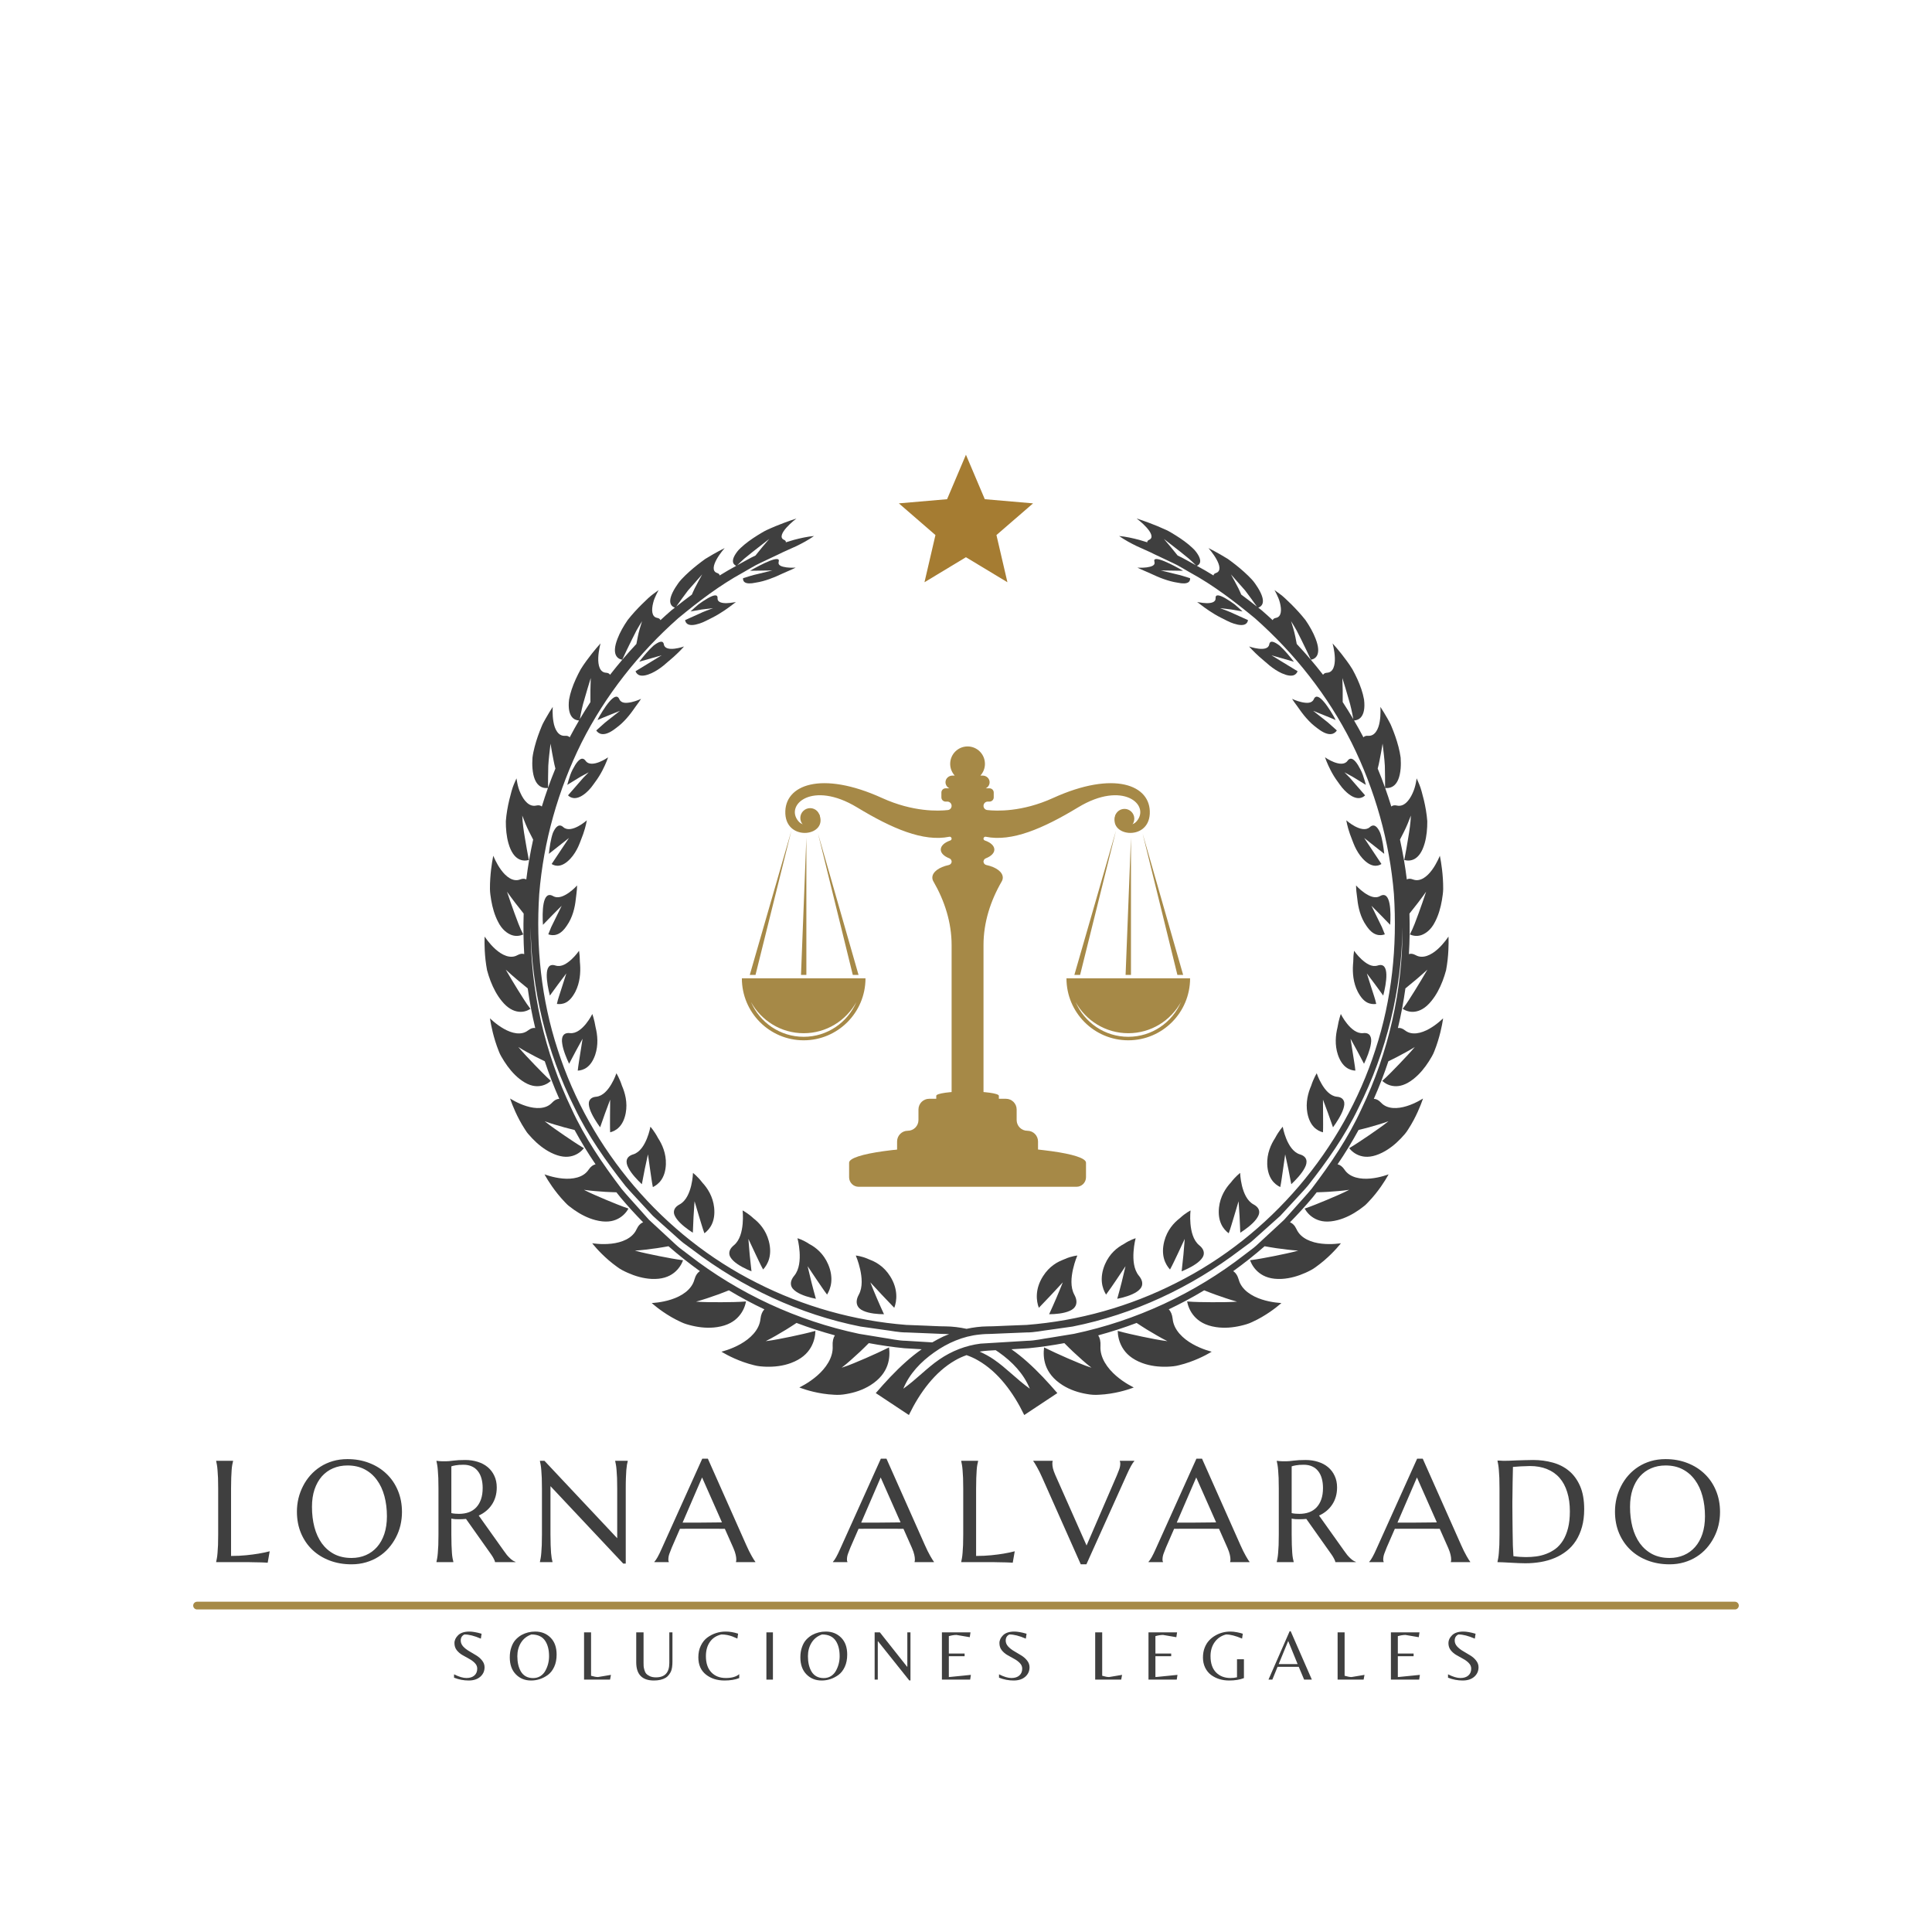 <svg xmlns="http://www.w3.org/2000/svg" xmlns:xlink="http://www.w3.org/1999/xlink" width="500" zoomAndPan="magnify" viewBox="0 0 375 375" height="500" preserveAspectRatio="xMidYMid meet" version="1.2"><defs><clipPath id="49d62f43b4"><path d="M 94 100.648 L 281.359 100.648 L 281.359 274.648 L 94 274.648 Z M 94 100.648 "/></clipPath><clipPath id="f1614475d4"><path d="M 207 189.793 L 230.996 189.793 L 230.996 202 L 207 202 Z M 207 189.793 "/></clipPath><clipPath id="f73fbbccca"><path d="M 143.996 189 L 168 189 L 168 202 L 143.996 202 Z M 143.996 189 "/></clipPath><clipPath id="c8f10cc5ed"><path d="M 152 144.867 L 224 144.867 L 224 226 L 152 226 Z M 152 144.867 "/></clipPath><clipPath id="b9b212b910"><path d="M 164.793 222.48 L 210.836 222.48 L 210.836 230.352 L 164.793 230.352 Z M 164.793 222.48 "/></clipPath><clipPath id="362f4afbbd"><path d="M 174.465 88.266 L 200.715 88.266 L 200.715 113.016 L 174.465 113.016 Z M 174.465 88.266 "/></clipPath></defs><g id="23d94a541f"><path style=" stroke:none;fill-rule:nonzero;fill:#3f3f3f;fill-opacity:1;" d="M 166.699 251.285 C 165.828 252.859 166.41 253.941 167.582 254.434 C 168.746 254.961 170.422 255.086 171.582 255.09 C 170.609 252.98 169.727 250.918 168.93 248.902 C 170.387 250.496 171.93 252.145 173.578 253.844 C 174.086 252.535 174.359 250.227 172.781 247.73 C 172.164 246.75 171.445 246.027 170.707 245.5 C 170.34 245.23 169.965 245.012 169.602 244.836 C 169.234 244.645 168.863 244.539 168.531 244.379 C 167.195 243.781 166.109 243.699 166.109 243.699 C 166.109 243.699 166.605 244.824 166.949 246.348 C 167.289 247.871 167.5 249.805 166.699 251.285 "/><path style=" stroke:none;fill-rule:nonzero;fill:#3f3f3f;fill-opacity:1;" d="M 154.789 240.344 C 154.789 240.344 155.105 241.496 155.203 243.004 C 155.297 244.5 155.191 246.367 154.172 247.605 C 153.617 248.273 153.441 248.867 153.535 249.402 C 153.625 249.945 154.02 250.352 154.543 250.715 C 155.598 251.434 157.223 251.871 158.363 252.094 C 157.75 249.93 157.219 247.816 156.758 245.766 L 158.582 248.488 C 159.211 249.398 159.848 250.371 160.535 251.281 C 160.891 250.695 161.242 249.879 161.344 248.895 C 161.441 247.93 161.316 246.727 160.742 245.402 C 159.844 243.32 158.371 242.133 157.078 241.457 C 155.852 240.633 154.789 240.344 154.789 240.344 "/><path style=" stroke:none;fill-rule:nonzero;fill:#3f3f3f;fill-opacity:1;" d="M 148.121 246.41 C 149.031 245.41 149.945 243.668 149.23 240.91 C 148.668 238.77 147.395 237.355 146.223 236.457 C 145.129 235.441 144.141 234.949 144.141 234.949 C 144.141 234.949 144.277 236.109 144.148 237.555 C 144.016 238.992 143.633 240.734 142.445 241.707 C 141.805 242.23 141.547 242.758 141.555 243.285 C 141.566 243.805 141.883 244.273 142.344 244.719 C 143.266 245.602 144.785 246.328 145.863 246.766 C 145.602 244.602 145.402 242.5 145.262 240.469 L 146.637 243.398 C 147.117 244.383 147.582 245.441 148.121 246.41 "/><path style=" stroke:none;fill-rule:nonzero;fill:#3f3f3f;fill-opacity:1;" d="M 134.48 239.27 C 134.551 237.16 134.66 235.125 134.812 233.164 L 135.723 236.227 C 136.051 237.254 136.344 238.359 136.727 239.379 C 137.758 238.609 138.906 237.141 138.613 234.379 C 138.375 232.227 137.332 230.625 136.316 229.531 C 135.406 228.336 134.508 227.664 134.508 227.664 C 134.508 227.664 134.48 228.801 134.152 230.156 C 133.82 231.504 133.195 233.086 131.91 233.777 C 131.215 234.148 130.883 234.602 130.816 235.102 C 130.746 235.609 130.992 236.109 131.371 236.625 C 132.133 237.648 133.5 238.645 134.48 239.27 "/><path style=" stroke:none;fill-rule:nonzero;fill:#3f3f3f;fill-opacity:1;" d="M 124.582 229.855 C 124.949 227.848 125.344 225.918 125.766 224.062 L 126.211 227.184 C 126.375 228.238 126.504 229.348 126.719 230.41 C 127.82 229.887 129.141 228.707 129.246 225.996 C 129.324 223.883 128.531 222.133 127.711 220.875 C 127.008 219.531 126.242 218.699 126.242 218.699 C 126.242 218.699 126.059 219.793 125.551 221.031 C 125.043 222.266 124.223 223.664 122.898 224.066 C 121.465 224.492 121.363 225.578 121.977 226.695 C 122.562 227.832 123.73 229.055 124.582 229.855 "/><path style=" stroke:none;fill-rule:nonzero;fill:#3f3f3f;fill-opacity:1;" d="M 118.43 219.781 C 119.547 219.496 120.973 218.625 121.457 216.023 C 121.832 213.984 121.32 212.125 120.719 210.734 C 120.25 209.285 119.641 208.32 119.641 208.32 C 119.641 208.32 119.316 209.348 118.656 210.449 C 118.004 211.555 117.027 212.746 115.719 212.875 C 115.012 212.934 114.602 213.219 114.406 213.648 C 114.195 214.086 114.285 214.625 114.473 215.234 C 114.867 216.449 115.797 217.867 116.484 218.809 C 117.121 216.945 117.773 215.156 118.43 213.441 L 118.406 216.559 C 118.414 217.609 118.379 218.707 118.43 219.781 "/><path style=" stroke:none;fill-rule:nonzero;fill:#3f3f3f;fill-opacity:1;" d="M 112.141 207.809 C 113.242 207.746 114.68 207.195 115.527 204.742 C 116.172 202.824 115.977 200.898 115.609 199.414 C 115.473 198.656 115.336 198.004 115.199 197.551 C 115.07 197.09 114.965 196.82 114.965 196.82 C 114.965 196.82 114.504 197.773 113.727 198.73 C 112.949 199.68 111.859 200.66 110.625 200.527 C 109.281 200.371 108.914 201.332 109.129 202.59 C 109.309 203.855 109.965 205.422 110.465 206.477 C 111.34 204.785 112.215 203.164 113.078 201.617 L 112.598 204.66 C 112.453 205.688 112.242 206.762 112.141 207.809 "/><path style=" stroke:none;fill-rule:nonzero;fill:#3f3f3f;fill-opacity:1;" d="M 108.094 194.863 C 108.59 194.934 109.223 194.91 109.852 194.582 C 110.48 194.254 111.078 193.625 111.676 192.496 C 112.578 190.727 112.703 188.777 112.598 187.234 C 112.512 186.473 112.551 185.789 112.484 185.309 C 112.441 184.832 112.391 184.543 112.391 184.543 C 112.391 184.543 111.809 185.402 110.938 186.211 C 110.039 187.016 108.992 187.766 107.82 187.41 C 105.336 186.59 106.148 190.961 106.73 193.242 C 107.812 191.738 108.875 190.309 109.922 188.941 L 108.992 191.855 C 108.703 192.84 108.289 193.863 108.094 194.863 "/><path style=" stroke:none;fill-rule:nonzero;fill:#3f3f3f;fill-opacity:1;" d="M 105.387 179.508 C 106.625 178.219 107.84 176.984 109.023 175.809 L 107.684 178.535 L 106.996 179.934 L 106.422 181.352 C 106.863 181.512 107.449 181.602 108.078 181.387 C 108.723 181.176 109.359 180.664 110.035 179.648 C 111.156 178.051 111.59 176.129 111.754 174.574 C 111.832 173.801 111.953 173.129 111.977 172.641 C 112.012 172.156 112.012 171.863 112.012 171.863 C 112.012 171.863 111.348 172.621 110.422 173.273 C 109.477 173.922 108.355 174.484 107.359 173.934 C 105.23 172.699 105.234 177.156 105.387 179.508 "/><path style=" stroke:none;fill-rule:nonzero;fill:#3f3f3f;fill-opacity:1;" d="M 107.32 161.66 C 106.895 162.863 106.656 164.555 106.539 165.727 L 110.438 162.648 L 107.074 167.703 C 107.832 168.18 109.113 168.41 110.75 166.625 C 111.387 165.926 111.879 165.113 112.258 164.285 C 112.629 163.453 112.91 162.613 113.199 161.879 C 113.719 160.395 113.902 159.223 113.902 159.223 C 113.902 159.223 113.18 159.875 112.23 160.383 C 111.289 160.883 110.117 161.246 109.34 160.551 C 108.512 159.793 107.836 160.477 107.32 161.66 "/><path style=" stroke:none;fill-rule:nonzero;fill:#3f3f3f;fill-opacity:1;" d="M 112.238 152.094 L 110.25 154.379 C 110.824 154.953 111.992 155.398 113.762 153.859 C 114.109 153.559 114.43 153.223 114.723 152.867 C 115.023 152.512 115.262 152.125 115.543 151.758 C 116.102 151.016 116.559 150.246 116.926 149.543 C 117.66 148.137 118.035 146.996 118.035 146.996 C 118.035 146.996 117.262 147.547 116.316 147.918 C 115.375 148.285 114.25 148.48 113.672 147.684 C 113.051 146.816 112.328 147.398 111.641 148.488 C 111.309 149.039 110.945 149.695 110.703 150.383 C 110.465 151.078 110.258 151.773 110.105 152.344 L 112.164 151.078 C 112.824 150.656 113.582 150.289 114.266 149.906 L 113.211 150.977 L 112.238 152.094 "/><path style=" stroke:none;fill-rule:nonzero;fill:#3f3f3f;fill-opacity:1;" d="M 123.98 136.312 C 124.262 135.898 124.43 135.648 124.43 135.648 C 124.43 135.648 123.57 136.062 122.594 136.281 C 121.613 136.492 120.602 136.578 120.211 135.715 C 119.816 134.793 119.051 135.273 118.219 136.258 C 117.805 136.746 117.379 137.359 116.988 137.98 C 116.605 138.609 116.211 139.211 115.977 139.762 C 116.68 139.426 117.457 139.145 118.176 138.84 L 120.332 137.973 L 117.996 139.812 C 117.184 140.422 116.508 141.125 115.734 141.781 C 116.148 142.422 117.121 143.02 119.008 141.727 C 119.738 141.211 120.512 140.621 121.141 139.949 C 121.785 139.289 122.348 138.586 122.812 137.934 C 123.258 137.266 123.699 136.723 123.98 136.312 "/><path style=" stroke:none;fill-rule:nonzero;fill:#3f3f3f;fill-opacity:1;" d="M 132.773 125.48 C 132.773 125.48 131.895 125.793 130.953 125.906 C 130.016 126.02 129.004 125.926 128.859 125.09 C 128.707 124.191 127.867 124.531 126.844 125.32 C 125.887 126.176 124.797 127.5 124.07 128.438 L 128.426 127.195 L 123.355 130.289 C 123.621 130.965 124.332 131.617 126.438 130.676 C 127.262 130.301 128.047 129.777 128.77 129.199 C 129.477 128.613 130.152 128 130.773 127.48 C 131.977 126.402 132.773 125.48 132.773 125.48 "/><path style=" stroke:none;fill-rule:nonzero;fill:#3f3f3f;fill-opacity:1;" d="M 142.199 117.34 C 142.594 117.016 142.859 116.859 142.859 116.859 C 142.859 116.859 142.641 116.891 142.281 116.941 C 141.949 117 141.504 117.059 141.055 117.07 C 140.156 117.09 139.234 116.91 139.277 116.117 C 139.328 115.254 138.469 115.496 137.352 116.137 C 136.793 116.457 136.172 116.875 135.574 117.309 C 135.012 117.781 134.473 118.277 134.039 118.684 L 136.219 118.301 L 138.414 118.039 C 137.508 118.391 136.559 118.707 135.691 119.141 L 132.984 120.359 C 133.062 120.996 133.621 121.738 135.762 121.031 C 136.613 120.773 137.406 120.289 138.254 119.887 C 139.09 119.465 139.867 118.984 140.551 118.531 C 141.227 118.078 141.797 117.652 142.199 117.34 "/><path style=" stroke:none;fill-rule:nonzero;fill:#3f3f3f;fill-opacity:1;" d="M 153.703 110.527 C 154.168 110.309 154.445 110.176 154.445 110.176 C 154.445 110.176 153.531 110.242 152.645 110.129 C 151.758 109.996 150.93 109.766 151.141 109.051 C 151.621 107.512 147.641 109.605 145.578 110.785 L 149.91 110.723 L 147.066 111.418 C 146.094 111.625 145.168 111.934 144.227 112.227 C 144.16 112.82 144.523 113.559 146.684 113.09 C 148.441 112.832 150.344 112.066 151.824 111.352 C 152.562 110.996 153.242 110.754 153.703 110.527 "/><path style=" stroke:none;fill-rule:nonzero;fill:#3f3f3f;fill-opacity:1;" d="M 206.289 248.902 C 205.492 250.918 204.609 252.98 203.637 255.09 C 204.797 255.086 206.473 254.961 207.637 254.434 C 208.809 253.941 209.391 252.859 208.52 251.285 C 207.719 249.805 207.93 247.871 208.27 246.348 C 208.613 244.824 209.109 243.699 209.109 243.699 C 209.109 243.699 208.023 243.781 206.684 244.379 C 206.352 244.539 205.98 244.645 205.617 244.836 C 205.254 245.012 204.879 245.23 204.512 245.5 C 203.773 246.027 203.055 246.75 202.438 247.73 C 200.855 250.227 201.133 252.535 201.641 253.844 C 203.285 252.145 204.832 250.496 206.289 248.902 "/><path style=" stroke:none;fill-rule:nonzero;fill:#3f3f3f;fill-opacity:1;" d="M 214.684 251.281 C 215.371 250.371 216.008 249.398 216.637 248.488 L 218.461 245.766 C 218 247.816 217.469 249.93 216.855 252.094 C 217.992 251.871 219.621 251.434 220.676 250.715 C 221.199 250.352 221.59 249.945 221.684 249.402 C 221.777 248.867 221.602 248.273 221.047 247.605 C 220.027 246.367 219.922 244.5 220.016 243.004 C 220.113 241.496 220.426 240.344 220.426 240.344 C 220.426 240.344 219.371 240.633 218.141 241.457 C 216.848 242.133 215.371 243.32 214.473 245.402 C 213.902 246.727 213.777 247.93 213.875 248.895 C 213.973 249.879 214.328 250.695 214.684 251.281 "/><path style=" stroke:none;fill-rule:nonzero;fill:#3f3f3f;fill-opacity:1;" d="M 228.996 236.457 C 227.824 237.355 226.551 238.77 225.988 240.91 C 225.277 243.668 226.188 245.41 227.098 246.41 C 227.641 245.441 228.102 244.383 228.586 243.398 L 229.957 240.469 C 229.816 242.5 229.617 244.602 229.355 246.766 C 230.434 246.328 231.953 245.602 232.875 244.719 C 233.336 244.273 233.648 243.805 233.66 243.285 C 233.676 242.758 233.414 242.23 232.77 241.707 C 231.586 240.734 231.203 238.992 231.07 237.555 C 230.941 236.109 231.082 234.949 231.082 234.949 C 231.082 234.949 230.086 235.441 228.996 236.457 "/><path style=" stroke:none;fill-rule:nonzero;fill:#3f3f3f;fill-opacity:1;" d="M 240.711 227.664 C 240.711 227.664 239.812 228.336 238.902 229.531 C 237.887 230.625 236.844 232.227 236.605 234.379 C 236.312 237.141 237.457 238.609 238.492 239.379 C 238.875 238.359 239.168 237.254 239.492 236.227 L 240.406 233.164 C 240.555 235.125 240.672 237.16 240.738 239.27 C 241.719 238.645 243.086 237.648 243.848 236.625 C 244.223 236.109 244.469 235.609 244.402 235.102 C 244.336 234.602 244.008 234.148 243.312 233.777 C 242.023 233.086 241.402 231.504 241.066 230.156 C 240.738 228.801 240.711 227.664 240.711 227.664 "/><path style=" stroke:none;fill-rule:nonzero;fill:#3f3f3f;fill-opacity:1;" d="M 249.664 221.031 C 249.16 219.793 248.977 218.699 248.977 218.699 C 248.977 218.699 248.207 219.531 247.508 220.875 C 246.684 222.133 245.895 223.883 245.969 225.996 C 246.078 228.707 247.398 229.887 248.5 230.41 C 248.715 229.348 248.844 228.238 249.008 227.184 L 249.453 224.062 C 249.875 225.918 250.27 227.848 250.637 229.855 C 251.488 229.055 252.656 227.832 253.242 226.695 C 253.855 225.578 253.754 224.492 252.32 224.066 C 250.996 223.664 250.172 222.266 249.664 221.031 "/><path style=" stroke:none;fill-rule:nonzero;fill:#3f3f3f;fill-opacity:1;" d="M 260.746 215.234 C 260.934 214.625 261.023 214.086 260.812 213.648 C 260.617 213.219 260.207 212.934 259.5 212.875 C 258.191 212.746 257.215 211.555 256.559 210.449 C 255.902 209.348 255.574 208.32 255.574 208.32 C 255.574 208.32 254.969 209.285 254.5 210.734 C 253.895 212.125 253.391 213.984 253.758 216.023 C 254.246 218.625 255.672 219.496 256.789 219.781 C 256.84 218.707 256.801 217.609 256.809 216.559 L 256.789 213.441 C 257.449 215.156 258.098 216.945 258.734 218.809 C 259.426 217.867 260.352 216.449 260.746 215.234 "/><path style=" stroke:none;fill-rule:nonzero;fill:#3f3f3f;fill-opacity:1;" d="M 266.094 202.59 C 266.305 201.332 265.938 200.371 264.594 200.527 C 263.359 200.66 262.27 199.68 261.492 198.73 C 260.711 197.773 260.254 196.82 260.254 196.82 C 260.254 196.82 260.148 197.09 260.02 197.551 C 259.879 198.004 259.742 198.656 259.609 199.414 C 259.242 200.898 259.043 202.824 259.691 204.742 C 260.535 207.195 261.977 207.746 263.078 207.809 C 262.977 206.762 262.766 205.688 262.617 204.66 L 262.141 201.617 C 263.004 203.164 263.879 204.785 264.754 206.477 C 265.258 205.422 265.91 203.855 266.094 202.59 "/><g clip-rule="nonzero" clip-path="url(#49d62f43b4)"><path style=" stroke:none;fill-rule:nonzero;fill:#3f3f3f;fill-opacity:1;" d="M 279.035 184.25 C 277.797 185.359 276.172 186.184 274.777 185.391 C 274.254 185.102 273.824 185.062 273.469 185.191 C 273.621 182.57 273.652 179.945 273.574 177.328 C 274.68 175.961 275.766 174.555 276.809 173.078 C 276.336 174.516 275.84 175.926 275.336 177.309 C 274.824 178.691 274.352 180.047 273.652 181.375 C 274.219 181.625 274.98 181.793 275.848 181.512 C 276.68 181.23 277.773 180.496 278.562 178.887 C 279.215 177.621 279.629 176.172 279.875 174.723 C 279.992 173.996 280.109 173.266 280.121 172.562 C 280.125 171.863 280.102 171.18 280.062 170.539 C 279.895 167.977 279.469 166.098 279.469 166.098 C 279.469 166.098 278.902 167.574 277.949 168.863 C 277 170.156 275.652 171.238 274.25 170.699 C 273.746 170.508 273.363 170.531 273.062 170.699 C 272.742 168.098 272.297 165.52 271.734 162.965 C 271.984 162.473 272.242 162 272.484 161.5 C 273.027 160.438 273.438 159.379 273.852 158.301 C 273.797 159.754 273.578 161.219 273.328 162.664 C 273.098 164.109 272.84 165.531 272.57 166.926 C 273.672 167.223 275.547 167.113 276.523 163.699 C 276.91 162.344 277.047 160.855 277.035 159.395 C 276.93 157.953 276.668 156.535 276.375 155.293 C 276.07 154.059 275.789 152.977 275.477 152.246 C 275.172 151.508 274.965 151.078 274.965 151.078 C 274.965 151.078 274.922 151.453 274.812 152 C 274.703 152.547 274.512 153.27 274.176 153.98 C 273.535 155.395 272.496 156.672 271.133 156.355 C 270.641 156.246 270.297 156.332 270.051 156.543 C 269.68 155.336 269.285 154.137 268.859 152.945 C 269.941 153.055 271.562 152.66 271.863 149.176 C 271.922 148.484 271.914 147.77 271.863 147.051 C 271.773 146.344 271.621 145.641 271.441 144.945 C 271.082 143.551 270.594 142.211 270.105 141.043 C 269.883 140.449 269.562 139.949 269.316 139.477 C 269.039 139.012 268.805 138.605 268.605 138.27 C 268.184 137.605 267.93 137.203 267.93 137.203 C 267.93 137.203 268.051 138.688 267.793 140.113 C 267.562 141.535 266.852 142.93 265.555 142.816 C 265.109 142.785 264.824 142.902 264.637 143.117 C 264.617 143.074 264.598 143.035 264.578 142.996 C 264.02 141.93 263.43 140.883 262.824 139.848 C 263.309 139.816 263.855 139.645 264.258 139.094 C 264.688 138.512 264.969 137.492 264.758 135.781 C 264.531 134.469 264.051 133.105 263.461 131.809 C 263.164 131.16 262.844 130.523 262.512 129.918 C 262.164 129.328 261.77 128.793 261.406 128.281 C 259.934 126.25 258.648 124.879 258.648 124.879 C 258.648 124.879 259.051 126.285 259.094 127.691 C 259.145 129.102 258.816 130.508 257.586 130.578 C 257.168 130.602 256.934 130.754 256.809 130.98 C 255.199 128.906 253.492 126.906 251.695 124.992 C 251.602 124.535 251.523 124.078 251.43 123.617 C 251.223 122.555 250.906 121.582 250.598 120.574 C 250.965 121.176 251.344 121.766 251.68 122.383 L 252.637 124.277 C 253.258 125.543 253.867 126.793 254.441 128.047 C 255.328 127.914 256.562 127.102 255.367 123.992 C 254.898 122.762 254.191 121.512 253.387 120.348 C 252.52 119.242 251.562 118.215 250.688 117.34 C 249.797 116.469 249.02 115.703 248.379 115.262 C 247.754 114.809 247.375 114.531 247.375 114.531 C 247.375 114.531 247.551 114.832 247.777 115.297 C 247.996 115.766 248.293 116.355 248.445 117.035 C 248.777 118.363 248.762 119.734 247.648 119.934 C 247.285 120 247.102 120.16 247.027 120.375 C 246.324 119.73 245.621 119.086 244.898 118.465 C 244.676 118.289 244.449 118.117 244.23 117.945 C 245.023 117.656 245.82 116.777 244.145 114.066 C 243.797 113.52 243.418 112.945 242.953 112.449 C 242.484 111.949 241.984 111.461 241.465 110.996 C 240.426 110.062 239.324 109.207 238.324 108.488 C 236.227 107.191 234.559 106.383 234.559 106.383 C 234.559 106.383 235.484 107.414 236.109 108.539 C 236.742 109.664 237.055 110.879 236.031 111.215 C 235.691 111.324 235.555 111.496 235.539 111.699 C 234.488 111.043 233.41 110.422 232.316 109.832 C 232.66 109.672 232.973 109.383 232.957 108.852 C 232.949 108.574 232.848 108.227 232.613 107.805 C 232.371 107.391 232.016 106.848 231.422 106.32 C 230.504 105.457 229.371 104.641 228.195 103.91 C 227.605 103.551 227.02 103.176 226.414 102.887 C 225.805 102.605 225.207 102.348 224.641 102.113 C 222.375 101.184 220.625 100.641 220.625 100.641 C 220.625 100.641 221.719 101.457 222.551 102.391 C 223.391 103.324 223.949 104.379 223.051 104.777 C 222.754 104.91 222.656 105.078 222.688 105.262 C 222.164 105.09 221.637 104.93 221.105 104.785 C 219.832 104.449 218.543 104.16 217.219 104.039 C 218.328 104.82 219.477 105.434 220.641 106 C 221.809 106.555 223.004 107.027 224.148 107.617 L 227.641 109.266 C 228.812 109.797 229.887 110.516 231.012 111.133 C 235.531 113.598 239.629 116.742 243.586 120.004 C 251.27 126.805 257.73 135 262.34 144.145 C 266.891 153.316 269.719 163.32 270.559 173.508 C 271.223 183.703 270.156 194.043 266.965 203.746 C 260.734 223.188 246.5 239.879 228.344 248.988 C 219.305 253.594 209.383 256.375 199.312 257.164 L 195.527 257.312 L 193.633 257.395 C 193 257.418 192.402 257.453 191.637 257.449 C 190.297 257.465 188.941 257.637 187.609 257.926 C 186.273 257.637 184.922 257.465 183.582 257.449 C 182.812 257.453 182.219 257.418 181.586 257.395 L 179.691 257.312 L 175.91 257.164 C 165.836 256.375 155.914 253.594 146.875 248.988 C 128.719 239.879 114.484 223.188 108.254 203.746 C 105.066 194.043 103.992 183.703 104.664 173.508 C 105.496 163.32 108.328 153.316 112.879 144.145 C 117.488 135 123.949 126.805 131.633 120.004 C 135.59 116.742 139.688 113.598 144.203 111.133 C 145.332 110.516 146.41 109.797 147.582 109.266 L 151.066 107.617 C 152.215 107.027 153.41 106.555 154.578 106 C 155.742 105.434 156.891 104.82 158 104.039 C 156.672 104.16 155.387 104.449 154.113 104.785 C 153.582 104.93 153.055 105.09 152.531 105.262 C 152.562 105.078 152.465 104.91 152.168 104.777 C 151.27 104.379 151.828 103.324 152.668 102.391 C 153.496 101.457 154.59 100.641 154.59 100.641 C 154.59 100.641 152.844 101.184 150.574 102.113 C 150.012 102.348 149.41 102.605 148.805 102.887 C 148.199 103.176 147.613 103.551 147.023 103.91 C 145.848 104.641 144.715 105.457 143.797 106.32 C 143.199 106.848 142.848 107.391 142.605 107.805 C 142.371 108.227 142.27 108.574 142.262 108.852 C 142.242 109.383 142.559 109.672 142.902 109.832 C 141.809 110.422 140.73 111.043 139.68 111.699 C 139.664 111.496 139.523 111.324 139.188 111.215 C 138.164 110.879 138.477 109.664 139.109 108.539 C 139.734 107.414 140.656 106.383 140.656 106.383 C 140.656 106.383 138.992 107.191 136.895 108.488 C 135.895 109.207 134.789 110.062 133.754 110.996 C 133.234 111.461 132.734 111.949 132.266 112.449 C 131.801 112.945 131.422 113.52 131.07 114.066 C 129.398 116.777 130.195 117.656 130.988 117.945 C 130.77 118.117 130.543 118.289 130.32 118.465 C 129.598 119.086 128.895 119.73 128.191 120.375 C 128.117 120.16 127.934 120 127.566 119.934 C 126.453 119.734 126.441 118.363 126.773 117.035 C 126.922 116.355 127.223 115.766 127.441 115.297 C 127.664 114.832 127.844 114.531 127.844 114.531 C 127.844 114.531 127.465 114.809 126.84 115.262 C 126.199 115.703 125.422 116.469 124.535 117.34 C 123.652 118.215 122.699 119.242 121.832 120.348 C 121.027 121.512 120.32 122.762 119.852 123.992 C 118.652 127.102 119.887 127.914 120.777 128.047 C 121.352 126.793 121.957 125.543 122.582 124.277 L 123.535 122.383 C 123.875 121.766 124.254 121.176 124.621 120.574 C 124.316 121.582 123.992 122.555 123.793 123.617 C 123.691 124.078 123.609 124.535 123.523 124.992 C 121.727 126.906 120.02 128.906 118.406 130.98 C 118.285 130.754 118.047 130.602 117.633 130.578 C 116.398 130.508 116.074 129.102 116.121 127.691 C 116.168 126.285 116.566 124.879 116.566 124.879 C 116.566 124.879 115.285 126.25 113.812 128.281 C 113.449 128.793 113.055 129.328 112.707 129.918 C 112.375 130.523 112.055 131.16 111.758 131.809 C 111.168 133.105 110.688 134.469 110.457 135.781 C 110.25 137.492 110.531 138.512 110.957 139.094 C 111.363 139.645 111.91 139.816 112.391 139.848 C 111.789 140.883 111.195 141.93 110.641 142.996 C 110.617 143.035 110.602 143.074 110.582 143.117 C 110.395 142.902 110.109 142.785 109.664 142.816 C 108.367 142.93 107.656 141.535 107.426 140.113 C 107.168 138.688 107.289 137.203 107.289 137.203 C 107.289 137.203 107.035 137.605 106.613 138.27 C 106.414 138.605 106.18 139.012 105.906 139.477 C 105.652 139.949 105.336 140.449 105.113 141.043 C 104.625 142.211 104.137 143.551 103.777 144.945 C 103.598 145.641 103.441 146.344 103.355 147.051 C 103.305 147.77 103.297 148.484 103.355 149.176 C 103.656 152.66 105.277 153.055 106.359 152.945 C 105.934 154.137 105.539 155.336 105.168 156.543 C 104.922 156.332 104.578 156.246 104.086 156.355 C 102.723 156.672 101.684 155.395 101.043 153.98 C 100.703 153.27 100.512 152.547 100.41 152 C 100.297 151.453 100.254 151.078 100.254 151.078 C 100.254 151.078 100.047 151.508 99.742 152.246 C 99.43 152.977 99.148 154.059 98.844 155.293 C 98.551 156.535 98.289 157.953 98.184 159.395 C 98.172 160.855 98.309 162.344 98.695 163.699 C 99.672 167.113 101.547 167.223 102.648 166.926 C 102.379 165.531 102.121 164.109 101.887 162.664 C 101.641 161.219 101.426 159.754 101.367 158.301 C 101.781 159.379 102.188 160.438 102.734 161.5 C 102.977 162 103.23 162.473 103.484 162.965 C 102.918 165.516 102.473 168.098 102.152 170.699 C 101.852 170.531 101.469 170.508 100.969 170.699 C 99.566 171.238 98.215 170.156 97.27 168.863 C 96.316 167.574 95.75 166.098 95.75 166.098 C 95.75 166.098 95.324 167.977 95.16 170.539 C 95.117 171.18 95.094 171.863 95.098 172.562 C 95.109 173.266 95.223 173.996 95.34 174.723 C 95.59 176.172 96 177.621 96.656 178.887 C 97.445 180.496 98.539 181.23 99.367 181.512 C 100.238 181.793 100.996 181.625 101.562 181.375 C 100.867 180.047 100.395 178.691 99.883 177.309 C 99.379 175.926 98.883 174.516 98.41 173.078 C 99.453 174.555 100.539 175.961 101.645 177.328 C 101.562 179.949 101.594 182.57 101.75 185.191 C 101.395 185.062 100.965 185.102 100.441 185.391 C 99.047 186.184 97.422 185.359 96.18 184.25 C 94.938 183.148 94.07 181.785 94.07 181.785 C 94.07 181.785 93.953 183.723 94.234 186.293 C 94.309 186.934 94.402 187.613 94.535 188.309 C 94.719 189 94.945 189.707 95.211 190.402 C 95.746 191.793 96.453 193.152 97.379 194.281 C 98.531 195.719 99.676 196.262 100.664 196.375 C 101.633 196.484 102.406 196.168 102.957 195.816 C 102.031 194.633 101.32 193.379 100.504 192.113 C 99.715 190.844 98.934 189.539 98.164 188.207 C 99.562 189.492 100.992 190.691 102.43 191.848 C 102.789 194.43 103.273 196.996 103.887 199.539 C 103.477 199.469 103.02 199.594 102.508 199.992 C 101.18 201.043 99.316 200.551 97.801 199.691 C 96.281 198.84 95.109 197.656 95.109 197.656 C 95.109 197.656 95.352 199.602 96.125 202.094 C 96.32 202.719 96.547 203.371 96.812 204.035 C 97.051 204.707 97.465 205.348 97.859 205.988 C 98.668 207.262 99.652 208.469 100.824 209.402 C 102.32 210.586 103.551 210.91 104.609 210.816 C 105.645 210.73 106.406 210.262 106.922 209.801 C 105.812 208.797 104.797 207.719 103.727 206.629 C 102.684 205.523 101.594 204.406 100.602 203.227 C 101.688 203.906 102.871 204.531 104.008 205.133 C 104.582 205.438 105.16 205.703 105.738 205.992 C 106.559 208.469 107.496 210.902 108.555 213.285 C 108.105 213.293 107.637 213.512 107.156 214.027 C 105.945 215.34 103.914 215.238 102.18 214.695 C 100.445 214.164 99.012 213.219 99.012 213.219 C 99.012 213.219 99.598 215.109 100.84 217.43 C 101.148 218.008 101.5 218.609 101.895 219.215 C 102.098 219.512 102.277 219.828 102.535 220.109 C 102.777 220.395 103.031 220.68 103.297 220.953 C 104.352 222.059 105.578 223.055 106.953 223.738 C 108.703 224.602 110.027 224.676 111.109 224.363 C 112.164 224.059 112.875 223.43 113.34 222.863 C 112.039 222.086 110.793 221.238 109.512 220.371 C 108.254 219.488 106.914 218.609 105.715 217.629 C 106.93 218.094 108.285 218.457 109.559 218.828 C 110.215 219.012 110.867 219.156 111.52 219.324 C 112.77 221.609 114.129 223.836 115.598 225.992 C 115.125 226.09 114.668 226.41 114.246 227.035 C 113.207 228.605 111.094 228.93 109.207 228.75 C 107.328 228.582 105.691 227.938 105.691 227.938 C 105.691 227.938 106.602 229.703 108.266 231.766 C 108.68 232.281 109.141 232.812 109.645 233.336 C 109.906 233.594 110.145 233.871 110.449 234.098 C 110.746 234.336 111.051 234.566 111.367 234.789 C 112.633 235.676 114.047 236.426 115.57 236.82 C 117.504 237.324 118.879 237.113 119.938 236.57 C 120.969 236.039 121.602 235.258 121.988 234.586 C 120.531 234.086 119.125 233.496 117.668 232.898 C 116.238 232.277 114.73 231.676 113.336 230.941 C 114.664 231.152 116.113 231.234 117.477 231.336 C 118.207 231.383 118.926 231.395 119.648 231.426 C 119.922 231.766 120.188 232.117 120.469 232.457 C 121.855 234.113 123.324 235.703 124.836 237.25 C 124.344 237.434 123.902 237.855 123.555 238.605 C 122.734 240.406 120.625 241.184 118.672 241.395 C 116.723 241.617 114.945 241.312 114.945 241.312 C 114.945 241.312 116.156 242.906 118.18 244.645 C 118.688 245.074 119.242 245.516 119.84 245.941 C 120.422 246.383 121.121 246.727 121.832 247.047 C 123.258 247.684 124.812 248.145 126.422 248.234 C 128.461 248.34 129.832 247.824 130.816 247.055 C 131.777 246.301 132.297 245.375 132.582 244.613 C 131.027 244.418 129.516 244.109 127.945 243.809 C 126.395 243.484 124.773 243.18 123.23 242.742 C 124.629 242.664 126.105 242.457 127.508 242.27 C 128.27 242.16 129.008 242.02 129.754 241.895 C 131.711 243.602 133.746 245.215 135.855 246.73 C 135.391 247.023 135.016 247.543 134.785 248.371 C 134.242 250.379 132.234 251.605 130.289 252.227 C 128.352 252.859 126.5 252.914 126.5 252.914 C 126.5 252.914 127.98 254.289 130.305 255.641 C 130.887 255.977 131.52 256.309 132.191 256.613 C 132.852 256.941 133.613 257.145 134.379 257.328 C 135.918 257.688 137.562 257.836 139.195 257.59 C 141.266 257.281 142.559 256.465 143.418 255.477 C 144.266 254.508 144.637 253.453 144.805 252.613 C 143.215 252.742 141.645 252.742 140.023 252.758 C 138.414 252.754 136.738 252.77 135.105 252.648 C 136.512 252.27 137.957 251.762 139.344 251.273 C 140.07 251.016 140.77 250.727 141.48 250.449 C 142.656 251.156 143.848 251.832 145.059 252.477 C 146.145 253.059 147.25 253.609 148.367 254.141 C 147.973 254.539 147.703 255.141 147.605 256.008 C 147.383 258.176 145.578 259.844 143.727 260.883 C 141.883 261.93 140.031 262.359 140.031 262.359 C 140.031 262.359 141.742 263.465 144.301 264.371 C 144.941 264.598 145.629 264.809 146.355 264.984 C 147.07 265.184 147.863 265.246 148.66 265.277 C 150.262 265.328 151.934 265.148 153.52 264.562 C 155.539 263.809 156.68 262.738 157.375 261.547 C 158.055 260.379 158.242 259.223 158.273 258.324 C 156.723 258.754 155.156 259.09 153.543 259.438 C 151.938 259.758 150.27 260.121 148.621 260.32 C 149.961 259.656 151.324 258.832 152.621 258.055 C 153.301 257.645 153.945 257.203 154.602 256.781 C 157.043 257.703 159.531 258.504 162.051 259.191 C 161.734 259.676 161.57 260.344 161.617 261.246 C 161.766 263.516 160.254 265.598 158.586 267.039 C 156.93 268.484 155.152 269.301 155.152 269.301 C 155.152 269.301 157.047 270.094 159.75 270.504 C 160.43 270.609 161.152 270.684 161.902 270.719 C 162.652 270.773 163.441 270.734 164.242 270.582 C 165.844 270.316 167.473 269.793 168.941 268.875 C 172.664 266.535 172.797 263.422 172.562 261.531 C 171.113 262.242 169.621 262.934 168.082 263.602 C 166.551 264.242 164.953 264.98 163.359 265.473 C 164.57 264.551 165.781 263.422 166.934 262.363 C 167.52 261.82 168.066 261.254 168.633 260.699 C 170.906 261.121 173.203 261.461 175.508 261.688 L 178.898 261.891 C 177.836 262.641 176.82 263.445 175.871 264.297 C 173.734 266.195 171.824 268.27 169.988 270.398 L 176.414 274.656 C 178.527 270.297 181.473 266.281 185.406 264.039 C 186.109 263.625 186.852 263.305 187.609 263.031 C 188.367 263.305 189.109 263.625 189.812 264.039 C 193.746 266.281 196.691 270.297 198.805 274.656 L 205.23 270.398 C 203.395 268.27 201.484 266.195 199.348 264.297 C 198.398 263.445 197.383 262.641 196.32 261.891 L 199.707 261.688 C 202.016 261.461 204.309 261.121 206.59 260.699 C 207.152 261.254 207.695 261.82 208.285 262.363 C 209.434 263.422 210.648 264.551 211.859 265.473 C 210.266 264.98 208.668 264.242 207.137 263.602 C 205.598 262.934 204.105 262.242 202.656 261.531 C 202.426 263.422 202.551 266.535 206.273 268.875 C 207.746 269.793 209.375 270.316 210.977 270.582 C 211.777 270.734 212.566 270.773 213.312 270.719 C 214.066 270.684 214.793 270.609 215.465 270.504 C 218.172 270.094 220.066 269.301 220.066 269.301 C 220.066 269.301 218.289 268.484 216.633 267.039 C 214.965 265.598 213.453 263.516 213.602 261.246 C 213.648 260.344 213.484 259.676 213.164 259.191 C 215.688 258.504 218.176 257.703 220.617 256.781 C 221.273 257.203 221.918 257.645 222.594 258.055 C 223.895 258.832 225.258 259.656 226.598 260.32 C 224.949 260.121 223.277 259.758 221.676 259.438 C 220.062 259.09 218.496 258.754 216.945 258.324 C 216.973 259.223 217.164 260.379 217.844 261.547 C 218.539 262.738 219.68 263.809 221.699 264.562 C 223.285 265.148 224.957 265.328 226.559 265.277 C 227.355 265.246 228.148 265.184 228.863 264.984 C 229.59 264.809 230.277 264.598 230.918 264.371 C 233.477 263.465 235.188 262.359 235.188 262.359 C 235.188 262.359 233.336 261.93 231.492 260.883 C 229.641 259.844 227.836 258.176 227.613 256.008 C 227.52 255.141 227.246 254.539 226.852 254.141 C 227.965 253.609 229.07 253.059 230.16 252.477 C 231.371 251.832 232.562 251.156 233.734 250.449 C 234.449 250.727 235.148 251.016 235.875 251.273 C 237.258 251.762 238.707 252.27 240.113 252.648 C 238.48 252.77 236.805 252.754 235.195 252.758 C 233.57 252.742 232.004 252.742 230.414 252.613 C 230.582 253.453 230.953 254.508 231.797 255.477 C 232.66 256.465 233.953 257.281 236.023 257.59 C 237.652 257.836 239.301 257.688 240.84 257.328 C 241.605 257.145 242.367 256.941 243.027 256.613 C 243.699 256.309 244.336 255.977 244.914 255.641 C 247.242 254.289 248.719 252.914 248.719 252.914 C 248.719 252.914 246.867 252.859 244.93 252.227 C 242.984 251.605 240.977 250.379 240.434 248.371 C 240.199 247.543 239.824 247.023 239.363 246.73 C 241.473 245.215 243.508 243.602 245.461 241.895 C 246.211 242.02 246.949 242.16 247.707 242.27 C 249.113 242.457 250.59 242.664 251.988 242.742 C 250.445 243.18 248.824 243.484 247.273 243.809 C 245.703 244.109 244.191 244.418 242.633 244.613 C 242.922 245.375 243.438 246.301 244.402 247.055 C 245.387 247.824 246.758 248.34 248.797 248.234 C 250.406 248.145 251.961 247.684 253.391 247.047 C 254.098 246.727 254.797 246.383 255.379 245.941 C 255.973 245.516 256.531 245.074 257.035 244.645 C 259.062 242.906 260.273 241.312 260.273 241.312 C 260.273 241.312 258.496 241.617 256.547 241.395 C 254.59 241.184 252.484 240.406 251.664 238.605 C 251.316 237.855 250.875 237.434 250.383 237.25 C 251.895 235.703 253.359 234.113 254.75 232.457 C 255.031 232.117 255.293 231.766 255.57 231.426 C 256.293 231.395 257.008 231.383 257.738 231.336 C 259.105 231.234 260.555 231.152 261.883 230.941 C 260.488 231.676 258.98 232.277 257.547 232.898 C 256.094 233.496 254.688 234.086 253.23 234.586 C 253.617 235.258 254.25 236.039 255.285 236.57 C 256.34 237.113 257.715 237.324 259.648 236.82 C 261.168 236.426 262.586 235.676 263.852 234.789 C 264.168 234.566 264.473 234.336 264.77 234.098 C 265.074 233.871 265.316 233.594 265.57 233.336 C 266.078 232.812 266.535 232.281 266.953 231.766 C 268.617 229.703 269.523 227.938 269.523 227.938 C 269.523 227.938 267.891 228.582 266.012 228.75 C 264.129 228.93 262.012 228.605 260.973 227.035 C 260.551 226.41 260.094 226.09 259.621 225.992 C 261.09 223.836 262.449 221.609 263.699 219.324 C 264.352 219.156 265.004 219.012 265.66 218.828 C 266.934 218.457 268.285 218.094 269.504 217.629 C 268.305 218.609 266.965 219.488 265.707 220.371 C 264.422 221.238 263.18 222.086 261.879 222.863 C 262.344 223.43 263.051 224.059 264.109 224.363 C 265.191 224.676 266.516 224.602 268.266 223.738 C 269.641 223.055 270.867 222.059 271.922 220.953 C 272.188 220.68 272.441 220.395 272.684 220.109 C 272.938 219.828 273.121 219.512 273.324 219.215 C 273.719 218.609 274.07 218.008 274.379 217.43 C 275.617 215.109 276.203 213.219 276.203 213.219 C 276.203 213.219 274.773 214.164 273.043 214.695 C 271.305 215.238 269.273 215.34 268.062 214.027 C 267.582 213.512 267.113 213.293 266.66 213.285 C 267.719 210.902 268.66 208.469 269.484 205.992 C 270.059 205.703 270.637 205.438 271.211 205.133 C 272.344 204.531 273.531 203.906 274.613 203.227 C 273.625 204.406 272.535 205.523 271.492 206.629 C 270.426 207.719 269.406 208.797 268.297 209.801 C 268.812 210.262 269.57 210.73 270.605 210.816 C 271.664 210.91 272.898 210.586 274.391 209.402 C 275.562 208.469 276.551 207.262 277.359 205.988 C 277.754 205.348 278.164 204.707 278.406 204.035 C 278.672 203.371 278.898 202.719 279.094 202.094 C 279.871 199.602 280.105 197.656 280.105 197.656 C 280.105 197.656 278.934 198.84 277.418 199.691 C 275.902 200.551 274.035 201.043 272.707 199.992 C 272.199 199.594 271.742 199.469 271.332 199.539 C 271.945 196.996 272.43 194.43 272.789 191.848 C 274.227 190.688 275.656 189.492 277.055 188.207 C 276.285 189.539 275.504 190.844 274.715 192.113 C 273.898 193.379 273.184 194.633 272.262 195.816 C 272.812 196.168 273.586 196.484 274.555 196.375 C 275.543 196.262 276.688 195.719 277.84 194.281 C 278.766 193.152 279.473 191.793 280.008 190.402 C 280.273 189.707 280.5 189 280.684 188.309 C 280.816 187.613 280.91 186.934 280.984 186.293 C 281.262 183.723 281.148 181.785 281.148 181.785 C 281.148 181.785 280.281 183.148 279.035 184.25 Z M 228.582 107.828 C 227.719 106.742 226.836 105.668 225.91 104.605 L 229.18 107.156 L 230.77 108.445 C 231.242 108.852 231.684 109.297 232.137 109.73 C 232.051 109.684 231.969 109.629 231.883 109.586 C 230.777 109.008 229.719 108.344 228.582 107.828 Z M 240.926 115.414 C 240.738 115.008 240.582 114.582 240.375 114.195 C 239.91 113.293 239.426 112.391 238.926 111.492 L 241.684 114.617 C 242.465 115.652 243.223 116.699 243.965 117.738 C 242.965 116.949 241.949 116.172 240.926 115.414 Z M 144.449 108.445 L 146.039 107.156 L 149.309 104.605 C 148.383 105.668 147.5 106.742 146.637 107.828 C 145.5 108.344 144.441 109.008 143.336 109.586 C 143.25 109.629 143.172 109.684 143.086 109.73 C 143.535 109.297 143.977 108.852 144.449 108.445 Z M 133.535 114.617 L 136.293 111.492 C 135.793 112.391 135.309 113.293 134.844 114.195 C 134.637 114.582 134.48 115.008 134.289 115.414 C 133.27 116.172 132.254 116.949 131.254 117.738 C 131.996 116.699 132.75 115.652 133.535 114.617 Z M 267.762 147.645 C 267.984 146.555 268.184 145.453 268.363 144.336 C 268.523 145.785 268.715 147.203 268.797 148.637 C 268.832 150.074 268.848 151.496 268.844 152.898 C 268.398 151.648 267.922 150.406 267.41 149.18 C 267.547 148.664 267.672 148.152 267.762 147.645 Z M 260.617 136.273 C 260.633 134.734 260.621 133.188 260.551 131.609 C 260.984 132.988 261.395 134.359 261.781 135.723 C 262.172 136.973 262.441 138.273 262.676 139.574 C 262.016 138.457 261.328 137.359 260.617 136.273 Z M 113.438 135.723 C 113.824 134.359 114.234 132.988 114.664 131.609 C 114.598 133.188 114.586 134.734 114.602 136.273 C 113.887 137.359 113.203 138.457 112.543 139.578 C 112.777 138.273 113.047 136.973 113.438 135.723 Z M 106.422 148.637 C 106.504 147.203 106.695 145.785 106.855 144.336 C 107.035 145.453 107.238 146.555 107.457 147.645 C 107.547 148.152 107.672 148.664 107.805 149.176 C 107.297 150.406 106.82 151.645 106.371 152.898 C 106.371 151.496 106.387 150.074 106.422 148.637 Z M 175.844 260.246 C 174.305 260.227 172.801 259.844 171.285 259.637 L 166.75 258.895 C 154.754 256.363 143.367 251.094 133.707 243.582 L 131.879 242.195 C 131.281 241.715 130.746 241.168 130.176 240.656 L 126.809 237.539 L 125.969 236.758 L 125.203 235.906 L 123.676 234.195 C 122.668 233.047 121.613 231.934 120.648 230.758 C 116.957 225.895 113.496 220.82 110.957 215.262 C 105.672 204.277 102.93 192.105 102.996 179.945 C 103.141 192.105 106.09 204.18 111.52 214.992 C 114.129 220.457 117.648 225.422 121.371 230.16 C 122.348 231.312 123.41 232.391 124.422 233.512 L 125.957 235.172 L 126.727 236 L 127.566 236.758 L 130.941 239.773 C 131.512 240.266 132.047 240.797 132.645 241.258 L 134.465 242.598 C 144.043 249.891 155.219 255.137 167.035 257.484 L 171.504 258.117 C 172.996 258.293 174.469 258.637 175.98 258.625 L 180.484 258.809 L 182.734 258.906 C 183.23 258.91 183.73 258.934 184.227 258.965 C 183.836 259.117 183.441 259.258 183.062 259.434 C 182.336 259.777 181.637 260.156 180.953 260.555 Z M 193.891 262.496 C 196.461 264.305 198.691 266.617 199.887 269.547 C 197.324 267.715 195.344 265.551 192.918 263.887 C 192.043 263.281 191.105 262.781 190.148 262.344 C 190.691 262.25 191.246 262.188 191.805 262.156 L 193.258 262.07 C 193.469 262.207 193.684 262.348 193.891 262.496 Z M 254.57 230.758 C 253.602 231.934 252.551 233.047 251.543 234.195 L 250.016 235.906 L 249.25 236.758 L 248.414 237.539 L 245.043 240.656 C 244.473 241.168 243.938 241.715 243.34 242.195 L 241.516 243.582 C 231.852 251.094 220.465 256.363 208.469 258.895 L 203.93 259.637 C 202.414 259.844 200.914 260.227 199.375 260.246 L 190.316 260.797 C 187.449 261.16 184.707 262.227 182.301 263.887 C 179.875 265.551 177.898 267.715 175.332 269.547 C 176.527 266.617 178.758 264.305 181.332 262.496 C 183.887 260.672 186.922 259.348 190.109 259.035 C 190.898 258.941 191.699 258.918 192.484 258.906 L 194.734 258.809 L 199.238 258.625 C 200.75 258.637 202.223 258.293 203.715 258.117 L 208.184 257.484 C 220 255.137 231.18 249.891 240.754 242.598 L 242.574 241.258 C 243.172 240.797 243.707 240.266 244.277 239.773 L 247.648 236.758 L 248.496 236 L 249.262 235.172 L 250.797 233.512 C 251.809 232.391 252.871 231.312 253.848 230.16 C 257.574 225.422 261.09 220.457 263.699 214.992 C 269.129 204.18 272.078 192.105 272.223 179.945 C 272.285 192.105 269.543 204.277 264.258 215.262 C 261.719 220.82 258.262 225.895 254.57 230.758 "/></g><path style=" stroke:none;fill-rule:nonzero;fill:#3f3f3f;fill-opacity:1;" d="M 267.398 187.41 C 266.227 187.766 265.184 187.016 264.281 186.211 C 263.406 185.402 262.828 184.543 262.828 184.543 C 262.828 184.543 262.777 184.832 262.73 185.309 C 262.668 185.789 262.707 186.473 262.617 187.234 C 262.516 188.777 262.637 190.727 263.543 192.496 C 264.137 193.625 264.734 194.254 265.363 194.582 C 265.996 194.91 266.629 194.934 267.125 194.863 C 266.93 193.863 266.516 192.84 266.227 191.855 L 265.301 188.941 C 266.344 190.309 267.406 191.738 268.484 193.242 C 269.07 190.961 269.883 186.59 267.398 187.41 "/><path style=" stroke:none;fill-rule:nonzero;fill:#3f3f3f;fill-opacity:1;" d="M 267.855 173.934 C 266.863 174.484 265.742 173.922 264.801 173.273 C 263.875 172.621 263.207 171.863 263.207 171.863 C 263.207 171.863 263.207 172.156 263.242 172.641 C 263.262 173.129 263.387 173.801 263.465 174.574 C 263.629 176.129 264.062 178.051 265.184 179.648 C 265.855 180.664 266.496 181.176 267.137 181.387 C 267.77 181.602 268.352 181.512 268.797 181.352 L 268.223 179.934 L 267.535 178.535 L 266.195 175.809 C 267.379 176.984 268.594 178.219 269.832 179.508 C 269.984 177.156 269.988 172.699 267.855 173.934 "/><path style=" stroke:none;fill-rule:nonzero;fill:#3f3f3f;fill-opacity:1;" d="M 265.875 160.551 C 265.098 161.246 263.93 160.883 262.984 160.383 C 262.039 159.875 261.312 159.223 261.312 159.223 C 261.312 159.223 261.5 160.395 262.02 161.879 C 262.309 162.613 262.59 163.453 262.961 164.285 C 263.34 165.113 263.836 165.926 264.469 166.625 C 266.105 168.41 267.383 168.18 268.141 167.703 L 264.781 162.648 L 268.68 165.727 C 268.559 164.555 268.32 162.863 267.895 161.66 C 267.383 160.477 266.707 159.793 265.875 160.551 "/><path style=" stroke:none;fill-rule:nonzero;fill:#3f3f3f;fill-opacity:1;" d="M 265.113 152.344 C 264.961 151.773 264.754 151.078 264.516 150.383 C 264.273 149.695 263.906 149.039 263.578 148.488 C 262.891 147.398 262.168 146.816 261.547 147.684 C 260.969 148.48 259.844 148.285 258.902 147.918 C 257.957 147.547 257.184 146.996 257.184 146.996 C 257.184 146.996 257.559 148.137 258.293 149.543 C 258.66 150.246 259.117 151.016 259.672 151.758 C 259.953 152.125 260.191 152.512 260.496 152.867 C 260.789 153.223 261.109 153.559 261.457 153.859 C 263.227 155.398 264.395 154.953 264.965 154.379 L 262.977 152.094 L 262.008 150.977 L 260.953 149.906 C 261.637 150.289 262.398 150.656 263.055 151.078 L 265.113 152.344 "/><path style=" stroke:none;fill-rule:nonzero;fill:#3f3f3f;fill-opacity:1;" d="M 259.242 139.762 C 259.008 139.211 258.613 138.609 258.23 137.98 C 257.84 137.359 257.414 136.746 257 136.258 C 256.168 135.273 255.402 134.793 255.008 135.715 C 254.617 136.578 253.602 136.492 252.625 136.281 C 251.648 136.062 250.789 135.648 250.789 135.648 C 250.789 135.648 250.957 135.898 251.234 136.312 C 251.52 136.723 251.961 137.266 252.406 137.934 C 252.871 138.586 253.438 139.289 254.078 139.949 C 254.707 140.621 255.48 141.211 256.211 141.727 C 258.098 143.02 259.07 142.422 259.48 141.781 C 258.711 141.125 258.035 140.422 257.223 139.812 L 254.887 137.973 L 257.039 138.84 C 257.762 139.145 258.539 139.426 259.242 139.762 "/><path style=" stroke:none;fill-rule:nonzero;fill:#3f3f3f;fill-opacity:1;" d="M 248.379 125.32 C 247.352 124.531 246.508 124.191 246.359 125.09 C 246.215 125.926 245.203 126.02 244.262 125.906 C 243.324 125.793 242.445 125.48 242.445 125.48 C 242.445 125.48 243.238 126.402 244.445 127.48 C 245.066 128 245.742 128.613 246.449 129.199 C 247.172 129.777 247.957 130.301 248.781 130.676 C 250.887 131.617 251.598 130.965 251.863 130.289 L 246.793 127.195 L 251.145 128.438 C 250.422 127.5 249.332 126.176 248.379 125.32 "/><path style=" stroke:none;fill-rule:nonzero;fill:#3f3f3f;fill-opacity:1;" d="M 241.176 118.684 C 240.742 118.277 240.207 117.781 239.641 117.309 C 239.047 116.875 238.426 116.457 237.867 116.137 C 236.746 115.496 235.891 115.254 235.941 116.117 C 235.984 116.91 235.062 117.09 234.164 117.07 C 233.719 117.059 233.27 117 232.938 116.941 C 232.578 116.891 232.359 116.859 232.359 116.859 C 232.359 116.859 232.625 117.016 233.016 117.34 C 233.422 117.652 233.992 118.078 234.672 118.531 C 235.348 118.984 236.129 119.465 236.965 119.887 C 237.812 120.289 238.609 120.773 239.457 121.031 C 241.594 121.738 242.156 120.996 242.23 120.359 L 239.527 119.141 C 238.656 118.707 237.711 118.391 236.801 118.039 L 239 118.301 L 241.176 118.684 "/><path style=" stroke:none;fill-rule:nonzero;fill:#3f3f3f;fill-opacity:1;" d="M 222.57 110.129 C 221.688 110.242 220.773 110.176 220.773 110.176 C 220.773 110.176 221.055 110.309 221.512 110.527 C 221.977 110.754 222.652 110.996 223.395 111.352 C 224.875 112.066 226.781 112.832 228.535 113.09 C 230.695 113.559 231.059 112.82 230.992 112.227 C 230.051 111.934 229.125 111.625 228.152 111.418 L 225.309 110.723 L 229.641 110.785 C 227.578 109.605 223.594 107.512 224.078 109.051 C 224.289 109.766 223.461 109.996 222.57 110.129 "/><path style=" stroke:none;fill-rule:nonzero;fill:#a68947;fill-opacity:1;" d="M 221.781 161.789 L 228.531 189.227 L 229.648 189.227 Z M 221.781 161.789 "/><g clip-rule="nonzero" clip-path="url(#f1614475d4)"><path style=" stroke:none;fill-rule:nonzero;fill:#a68947;fill-opacity:1;" d="M 219 201.242 C 214.418 201.242 210.48 198.465 208.773 194.496 C 210.766 198.102 214.598 200.547 219 200.547 C 223.402 200.547 227.234 198.102 229.227 194.496 C 227.52 198.465 223.582 201.242 219 201.242 Z M 207 189.891 C 207 196.535 212.371 201.922 219 201.922 C 225.625 201.922 230.996 196.535 230.996 189.891 L 207 189.891 "/></g><path style=" stroke:none;fill-rule:nonzero;fill:#a68947;fill-opacity:1;" d="M 216.617 161.207 L 208.535 189.227 L 209.648 189.227 Z M 216.617 161.207 "/><path style=" stroke:none;fill-rule:nonzero;fill:#a68947;fill-opacity:1;" d="M 218.477 189.227 L 219.52 189.227 L 219.52 162.574 Z M 218.477 189.227 "/><path style=" stroke:none;fill-rule:nonzero;fill:#a68947;fill-opacity:1;" d="M 158.777 161.789 L 165.527 189.227 L 166.641 189.227 Z M 158.777 161.789 "/><g clip-rule="nonzero" clip-path="url(#f73fbbccca)"><path style=" stroke:none;fill-rule:nonzero;fill:#a68947;fill-opacity:1;" d="M 155.996 201.242 C 151.41 201.242 147.477 198.465 145.77 194.496 C 147.762 198.102 151.594 200.547 155.996 200.547 C 160.398 200.547 164.23 198.102 166.223 194.496 C 164.512 198.465 160.578 201.242 155.996 201.242 Z M 143.996 189.891 C 143.996 196.535 149.367 201.922 155.996 201.922 C 162.621 201.922 167.992 196.535 167.992 189.891 L 143.996 189.891 "/></g><path style=" stroke:none;fill-rule:nonzero;fill:#a68947;fill-opacity:1;" d="M 153.613 161.207 L 145.531 189.227 L 146.645 189.227 Z M 153.613 161.207 "/><path style=" stroke:none;fill-rule:nonzero;fill:#a68947;fill-opacity:1;" d="M 155.473 189.227 L 156.516 189.227 L 156.516 162.574 Z M 155.473 189.227 "/><g clip-rule="nonzero" clip-path="url(#c8f10cc5ed)"><path style=" stroke:none;fill-rule:nonzero;fill:#a68947;fill-opacity:1;" d="M 199.406 219.48 C 198.262 219.48 197.332 218.547 197.332 217.398 L 197.332 215.352 C 197.332 214.203 196.402 213.273 195.258 213.273 L 190.898 213.273 L 190.898 183.434 C 190.898 179.07 192.242 174.867 194.43 171.094 C 194.566 170.855 194.641 170.602 194.641 170.344 C 194.641 169.246 193.332 168.305 191.477 167.906 C 191.195 167.848 190.961 167.641 190.91 167.359 C 190.848 167.023 191.043 166.715 191.348 166.598 C 192.352 166.211 193.004 165.594 193.004 164.902 C 193.004 164.168 192.277 163.523 191.176 163.145 C 191.035 163.098 190.922 162.984 190.902 162.84 C 190.863 162.574 191.094 162.363 191.34 162.414 C 196.402 163.441 202.473 160.816 209.262 156.707 C 217.957 151.441 223.266 156.227 220.668 159.355 C 218.934 161.449 216.633 157.961 216.633 157.961 C 214.688 162.285 222.895 163.488 223.172 157.961 C 223.453 152.312 216.184 149.523 204.391 154.895 C 198.375 157.633 193.422 157.434 191.625 157.23 C 191.211 157.184 190.898 156.832 190.898 156.414 C 190.898 155.961 191.266 155.59 191.719 155.59 L 192.062 155.59 C 192.516 155.59 192.883 155.223 192.883 154.77 L 192.883 153.832 C 192.883 153.379 192.516 153.012 192.062 153.012 L 191.324 153.012 C 191.793 152.797 192.113 152.316 192.082 151.762 C 192.043 151.066 191.438 150.543 190.746 150.543 L 190.293 150.543 C 190.84 149.941 191.176 149.145 191.176 148.266 C 191.176 146.398 189.668 144.883 187.805 144.883 C 185.941 144.883 184.43 146.398 184.43 148.266 C 184.43 149.145 184.766 149.941 185.312 150.543 L 184.859 150.543 C 184.168 150.543 183.562 151.066 183.523 151.762 C 183.496 152.316 183.816 152.797 184.285 153.012 L 183.543 153.012 C 183.09 153.012 182.723 153.379 182.723 153.832 L 182.723 154.77 C 182.723 155.223 183.09 155.59 183.543 155.59 L 183.887 155.59 C 184.34 155.59 184.707 155.961 184.707 156.414 C 184.707 156.832 184.398 157.184 183.984 157.23 C 182.184 157.434 177.23 157.633 171.215 154.895 C 159.422 149.523 152.152 152.312 152.434 157.961 C 152.711 163.488 160.922 162.285 158.973 157.961 C 158.973 157.961 156.676 161.449 154.938 159.355 C 152.344 156.227 157.648 151.441 166.348 156.707 C 173.133 160.816 179.203 163.441 184.266 162.414 C 184.512 162.363 184.742 162.574 184.703 162.84 C 184.684 162.984 184.57 163.098 184.434 163.145 C 183.328 163.523 182.602 164.168 182.602 164.902 C 182.602 165.594 183.254 166.211 184.262 166.598 C 184.566 166.715 184.758 167.023 184.699 167.359 C 184.648 167.641 184.41 167.848 184.133 167.906 C 182.273 168.305 180.965 169.246 180.965 170.344 C 180.965 170.602 181.039 170.855 181.18 171.094 C 183.363 174.867 184.707 179.07 184.707 183.434 L 184.707 213.273 L 180.348 213.273 C 179.203 213.273 178.273 214.203 178.273 215.352 L 178.273 217.398 C 178.273 218.547 177.344 219.48 176.199 219.48 C 175.055 219.48 174.125 220.41 174.125 221.559 L 174.125 223.605 C 174.125 224.754 175.055 225.684 176.199 225.684 L 199.406 225.684 C 200.551 225.684 201.48 224.754 201.48 223.605 L 201.48 221.559 C 201.48 220.41 200.551 219.48 199.406 219.48 "/></g><path style=" stroke:none;fill-rule:nonzero;fill:#a68947;fill-opacity:1;" d="M 159.156 158.773 C 159.156 159.828 158.301 160.684 157.25 160.684 C 156.195 160.684 155.34 159.828 155.34 158.773 C 155.34 157.715 156.195 156.859 157.25 156.859 C 158.301 156.859 159.156 157.715 159.156 158.773 "/><path style=" stroke:none;fill-rule:nonzero;fill:#a68947;fill-opacity:1;" d="M 220.168 158.914 C 220.168 159.969 219.312 160.828 218.262 160.828 C 217.207 160.828 216.355 159.969 216.355 158.914 C 216.355 157.859 217.207 157.004 218.262 157.004 C 219.312 157.004 220.168 157.859 220.168 158.914 "/><g clip-rule="nonzero" clip-path="url(#b9b212b910)"><path style=" stroke:none;fill-rule:nonzero;fill:#a68947;fill-opacity:1;" d="M 187.805 222.504 C 175.105 222.504 164.812 223.93 164.812 225.684 L 164.812 228.504 C 164.812 229.523 165.637 230.352 166.652 230.352 L 208.953 230.352 C 209.969 230.352 210.793 229.523 210.793 228.504 L 210.793 225.684 C 210.793 223.93 200.5 222.504 187.805 222.504 "/></g><path style=" stroke:none;fill-rule:nonzero;fill:#a68947;fill-opacity:1;" d="M 187.805 211.848 C 184.449 211.848 181.727 212.227 181.727 212.691 L 181.727 213.434 C 181.727 213.703 181.945 213.922 182.215 213.922 L 193.395 213.922 C 193.66 213.922 193.879 213.703 193.879 213.434 L 193.879 212.691 C 193.879 212.227 191.16 211.848 187.805 211.848 "/><g clip-rule="nonzero" clip-path="url(#362f4afbbd)"><path style=" stroke:none;fill-rule:nonzero;fill:#a57c32;fill-opacity:1;" d="M 187.488 108.156 L 195.539 113.012 L 193.41 103.855 L 200.516 97.703 L 191.148 96.895 L 187.488 88.266 L 183.828 96.895 L 174.465 97.703 L 181.57 103.855 L 179.441 113.012 Z M 187.488 108.156 "/></g><g style="fill:#3f3f3f;fill-opacity:1;"><g transform="translate(39.99, 303.212)"><path style="stroke:none" d="M 4.859 -1.203 C 5.93 -1.203 6.922 -1.25 7.828 -1.344 C 8.734 -1.438 9.523 -1.539 10.203 -1.656 C 10.992 -1.789 11.711 -1.941 12.359 -2.109 L 11.969 0.109 C 11.852 0.098 11.688 0.086 11.469 0.078 C 11.25 0.066 11.004 0.055 10.734 0.047 C 10.461 0.047 10.176 0.039 9.875 0.031 C 9.582 0.031 9.301 0.023 9.031 0.016 C 8.77 0.016 8.535 0.008 8.328 0 C 8.129 0 7.984 0 7.891 0 L 1.969 0 L 1.969 -0.062 C 2.02 -0.25 2.066 -0.484 2.109 -0.766 C 2.16 -1.047 2.203 -1.395 2.234 -1.812 C 2.273 -2.238 2.305 -2.742 2.328 -3.328 C 2.348 -3.91 2.359 -4.586 2.359 -5.359 L 2.359 -14.297 C 2.359 -15.066 2.348 -15.742 2.328 -16.328 C 2.305 -16.91 2.273 -17.414 2.234 -17.844 C 2.203 -18.27 2.16 -18.625 2.109 -18.906 C 2.066 -19.188 2.02 -19.422 1.969 -19.609 L 1.969 -19.672 L 5.25 -19.672 L 5.25 -19.609 C 5.195 -19.422 5.145 -19.188 5.094 -18.906 C 5.039 -18.625 5 -18.27 4.969 -17.844 C 4.938 -17.414 4.91 -16.91 4.891 -16.328 C 4.867 -15.742 4.859 -15.066 4.859 -14.297 Z M 4.859 -1.203 "/></g></g><g style="fill:#3f3f3f;fill-opacity:1;"><g transform="translate(56.507, 303.212)"><path style="stroke:none" d="M 10.938 -20 C 12.457 -20 13.863 -19.75 15.156 -19.25 C 16.457 -18.75 17.578 -18.047 18.516 -17.141 C 19.461 -16.242 20.195 -15.164 20.719 -13.906 C 21.25 -12.645 21.516 -11.25 21.516 -9.719 C 21.516 -8.852 21.414 -8 21.219 -7.156 C 21.02 -6.32 20.723 -5.531 20.328 -4.781 C 19.941 -4.031 19.461 -3.332 18.891 -2.688 C 18.328 -2.051 17.68 -1.504 16.953 -1.047 C 16.234 -0.586 15.43 -0.227 14.547 0.031 C 13.672 0.289 12.727 0.422 11.719 0.422 C 10.188 0.422 8.773 0.176 7.484 -0.312 C 6.191 -0.801 5.07 -1.492 4.125 -2.391 C 3.188 -3.285 2.453 -4.359 1.922 -5.609 C 1.391 -6.867 1.125 -8.27 1.125 -9.812 C 1.125 -10.676 1.223 -11.531 1.422 -12.375 C 1.629 -13.219 1.926 -14.016 2.312 -14.766 C 2.695 -15.523 3.172 -16.223 3.734 -16.859 C 4.297 -17.492 4.941 -18.047 5.672 -18.516 C 6.398 -18.984 7.203 -19.348 8.078 -19.609 C 8.961 -19.867 9.914 -20 10.938 -20 Z M 11.719 -0.812 C 12.727 -0.812 13.656 -0.992 14.5 -1.359 C 15.344 -1.723 16.066 -2.25 16.672 -2.938 C 17.285 -3.633 17.758 -4.484 18.094 -5.484 C 18.426 -6.492 18.594 -7.633 18.594 -8.906 C 18.594 -10.312 18.43 -11.613 18.109 -12.812 C 17.785 -14.02 17.301 -15.062 16.656 -15.938 C 16.02 -16.82 15.223 -17.516 14.266 -18.016 C 13.316 -18.516 12.207 -18.766 10.938 -18.766 C 9.914 -18.766 8.984 -18.582 8.141 -18.219 C 7.305 -17.863 6.582 -17.344 5.969 -16.656 C 5.363 -15.969 4.891 -15.125 4.547 -14.125 C 4.211 -13.133 4.047 -12.004 4.047 -10.734 C 4.047 -9.328 4.203 -8.02 4.516 -6.812 C 4.836 -5.602 5.316 -4.551 5.953 -3.656 C 6.598 -2.77 7.398 -2.07 8.359 -1.562 C 9.328 -1.062 10.445 -0.812 11.719 -0.812 Z M 11.719 -0.812 "/></g></g><g style="fill:#3f3f3f;fill-opacity:1;"><g transform="translate(82.748, 303.212)"><path style="stroke:none" d="M 4.859 -5.359 C 4.859 -4.586 4.867 -3.91 4.891 -3.328 C 4.91 -2.742 4.938 -2.238 4.969 -1.812 C 5 -1.395 5.039 -1.047 5.094 -0.766 C 5.145 -0.484 5.195 -0.25 5.25 -0.062 L 5.25 0 L 1.969 0 L 1.969 -0.062 C 2.02 -0.25 2.066 -0.484 2.109 -0.766 C 2.16 -1.047 2.203 -1.395 2.234 -1.812 C 2.273 -2.238 2.305 -2.738 2.328 -3.312 C 2.348 -3.895 2.359 -4.578 2.359 -5.359 L 2.359 -14.297 C 2.359 -15.066 2.348 -15.742 2.328 -16.328 C 2.305 -16.91 2.273 -17.41 2.234 -17.828 C 2.203 -18.254 2.16 -18.609 2.109 -18.891 C 2.066 -19.18 2.02 -19.422 1.969 -19.609 L 1.969 -19.672 L 2.531 -19.609 C 2.707 -19.598 2.898 -19.586 3.109 -19.578 C 3.328 -19.578 3.551 -19.578 3.781 -19.578 C 4.145 -19.578 4.629 -19.617 5.234 -19.703 C 5.836 -19.785 6.613 -19.828 7.562 -19.828 C 8.438 -19.828 9.242 -19.707 9.984 -19.469 C 10.734 -19.238 11.379 -18.895 11.922 -18.438 C 12.473 -17.977 12.898 -17.414 13.203 -16.75 C 13.516 -16.094 13.672 -15.344 13.672 -14.5 C 13.672 -13.844 13.586 -13.234 13.422 -12.672 C 13.254 -12.109 13.016 -11.598 12.703 -11.141 C 12.398 -10.68 12.031 -10.273 11.594 -9.922 C 11.164 -9.566 10.691 -9.273 10.172 -9.047 L 14.984 -2.281 C 15.223 -1.938 15.441 -1.641 15.641 -1.391 C 15.848 -1.148 16.047 -0.941 16.234 -0.766 C 16.422 -0.586 16.598 -0.441 16.766 -0.328 C 16.941 -0.211 17.125 -0.125 17.312 -0.062 L 17.312 0 L 13.344 0 C 13.32 -0.176 13.234 -0.406 13.078 -0.688 C 12.93 -0.977 12.754 -1.266 12.547 -1.547 L 7.703 -8.391 C 7.484 -8.379 7.27 -8.363 7.062 -8.344 C 6.852 -8.332 6.641 -8.328 6.422 -8.328 C 6.16 -8.328 5.898 -8.332 5.641 -8.344 C 5.379 -8.363 5.117 -8.398 4.859 -8.453 Z M 4.859 -9.516 C 5.098 -9.461 5.348 -9.426 5.609 -9.406 C 5.867 -9.383 6.113 -9.375 6.344 -9.375 C 7.031 -9.375 7.656 -9.473 8.219 -9.672 C 8.789 -9.879 9.273 -10.191 9.672 -10.609 C 10.078 -11.035 10.391 -11.562 10.609 -12.188 C 10.828 -12.812 10.938 -13.547 10.938 -14.391 C 10.938 -15.078 10.859 -15.695 10.703 -16.25 C 10.547 -16.812 10.312 -17.285 10 -17.672 C 9.695 -18.066 9.312 -18.367 8.844 -18.578 C 8.375 -18.797 7.832 -18.906 7.219 -18.906 C 6.582 -18.906 6.078 -18.867 5.703 -18.797 C 5.328 -18.734 5.047 -18.664 4.859 -18.594 Z M 4.859 -9.516 "/></g></g><g style="fill:#3f3f3f;fill-opacity:1;"><g transform="translate(102.941, 303.212)"><path style="stroke:none" d="M 2.734 -19.672 L 16.859 -4.641 L 16.859 -14.297 C 16.859 -15.066 16.848 -15.742 16.828 -16.328 C 16.805 -16.91 16.773 -17.414 16.734 -17.844 C 16.703 -18.27 16.66 -18.625 16.609 -18.906 C 16.566 -19.188 16.52 -19.422 16.469 -19.609 L 16.469 -19.672 L 18.906 -19.672 L 18.906 -19.609 C 18.852 -19.422 18.801 -19.188 18.75 -18.906 C 18.707 -18.625 18.664 -18.27 18.625 -17.844 C 18.594 -17.414 18.566 -16.91 18.547 -16.328 C 18.523 -15.742 18.516 -15.066 18.516 -14.297 L 18.516 0.281 L 18.031 0.281 L 3.906 -14.75 L 3.906 -5.359 C 3.906 -4.586 3.914 -3.91 3.938 -3.328 C 3.957 -2.742 3.984 -2.238 4.016 -1.812 C 4.055 -1.395 4.098 -1.047 4.141 -0.766 C 4.191 -0.484 4.242 -0.25 4.297 -0.062 L 4.297 0 L 1.859 0 L 1.859 -0.062 C 1.91 -0.25 1.957 -0.484 2 -0.766 C 2.051 -1.047 2.094 -1.395 2.125 -1.812 C 2.164 -2.238 2.195 -2.742 2.219 -3.328 C 2.238 -3.91 2.25 -4.586 2.25 -5.359 L 2.25 -14.297 C 2.25 -15.066 2.238 -15.742 2.219 -16.328 C 2.195 -16.91 2.164 -17.414 2.125 -17.844 C 2.094 -18.27 2.051 -18.625 2 -18.906 C 1.957 -19.188 1.91 -19.422 1.859 -19.609 L 1.859 -19.672 Z M 2.734 -19.672 "/></g></g><g style="fill:#3f3f3f;fill-opacity:1;"><g transform="translate(127.289, 303.212)"><path style="stroke:none" d="M 15.562 0 L 15.562 -0.062 C 15.582 -0.102 15.598 -0.164 15.609 -0.25 C 15.617 -0.344 15.625 -0.426 15.625 -0.5 C 15.625 -0.789 15.582 -1.109 15.5 -1.453 C 15.426 -1.797 15.281 -2.223 15.062 -2.734 L 13.406 -6.469 C 12.895 -6.477 12.211 -6.484 11.359 -6.484 C 10.504 -6.484 9.582 -6.484 8.594 -6.484 C 7.875 -6.484 7.176 -6.484 6.5 -6.484 C 5.832 -6.484 5.227 -6.477 4.688 -6.469 L 3.109 -2.844 C 2.973 -2.5 2.828 -2.125 2.672 -1.719 C 2.516 -1.32 2.438 -0.914 2.438 -0.5 C 2.438 -0.383 2.445 -0.285 2.469 -0.203 C 2.488 -0.129 2.508 -0.082 2.531 -0.062 L 2.531 0 L -0.281 0 L -0.281 -0.062 C -0.113 -0.227 0.094 -0.531 0.344 -0.969 C 0.594 -1.414 0.863 -1.973 1.156 -2.641 L 9.016 -20.078 L 10.109 -20.078 L 17.562 -3.312 C 17.727 -2.926 17.906 -2.547 18.094 -2.172 C 18.281 -1.805 18.457 -1.473 18.625 -1.172 C 18.789 -0.879 18.938 -0.633 19.062 -0.438 C 19.195 -0.238 19.285 -0.113 19.328 -0.062 L 19.328 0 Z M 6.688 -7.672 C 7.207 -7.672 7.75 -7.672 8.312 -7.672 C 8.875 -7.68 9.422 -7.688 9.953 -7.688 C 10.484 -7.695 10.992 -7.703 11.484 -7.703 C 11.984 -7.703 12.438 -7.707 12.844 -7.719 L 8.984 -16.438 L 5.203 -7.672 Z M 6.688 -7.672 "/></g></g><g style="fill:#3f3f3f;fill-opacity:1;"><g transform="translate(149.937, 303.212)"><path style="stroke:none" d=""/></g></g><g style="fill:#3f3f3f;fill-opacity:1;"><g transform="translate(161.955, 303.212)"><path style="stroke:none" d="M 15.562 0 L 15.562 -0.062 C 15.582 -0.102 15.598 -0.164 15.609 -0.25 C 15.617 -0.344 15.625 -0.426 15.625 -0.5 C 15.625 -0.789 15.582 -1.109 15.5 -1.453 C 15.426 -1.797 15.281 -2.223 15.062 -2.734 L 13.406 -6.469 C 12.895 -6.477 12.211 -6.484 11.359 -6.484 C 10.504 -6.484 9.582 -6.484 8.594 -6.484 C 7.875 -6.484 7.176 -6.484 6.5 -6.484 C 5.832 -6.484 5.227 -6.477 4.688 -6.469 L 3.109 -2.844 C 2.973 -2.5 2.828 -2.125 2.672 -1.719 C 2.516 -1.32 2.438 -0.914 2.438 -0.5 C 2.438 -0.383 2.445 -0.285 2.469 -0.203 C 2.488 -0.129 2.508 -0.082 2.531 -0.062 L 2.531 0 L -0.281 0 L -0.281 -0.062 C -0.113 -0.227 0.094 -0.531 0.344 -0.969 C 0.594 -1.414 0.863 -1.973 1.156 -2.641 L 9.016 -20.078 L 10.109 -20.078 L 17.562 -3.312 C 17.727 -2.926 17.906 -2.547 18.094 -2.172 C 18.281 -1.805 18.457 -1.473 18.625 -1.172 C 18.789 -0.879 18.938 -0.633 19.062 -0.438 C 19.195 -0.238 19.285 -0.113 19.328 -0.062 L 19.328 0 Z M 6.688 -7.672 C 7.207 -7.672 7.75 -7.672 8.312 -7.672 C 8.875 -7.68 9.422 -7.688 9.953 -7.688 C 10.484 -7.695 10.992 -7.703 11.484 -7.703 C 11.984 -7.703 12.438 -7.707 12.844 -7.719 L 8.984 -16.438 L 5.203 -7.672 Z M 6.688 -7.672 "/></g></g><g style="fill:#3f3f3f;fill-opacity:1;"><g transform="translate(184.603, 303.212)"><path style="stroke:none" d="M 4.859 -1.203 C 5.93 -1.203 6.922 -1.25 7.828 -1.344 C 8.734 -1.438 9.523 -1.539 10.203 -1.656 C 10.992 -1.789 11.711 -1.941 12.359 -2.109 L 11.969 0.109 C 11.852 0.098 11.688 0.086 11.469 0.078 C 11.25 0.066 11.004 0.055 10.734 0.047 C 10.461 0.047 10.176 0.039 9.875 0.031 C 9.582 0.031 9.301 0.023 9.031 0.016 C 8.77 0.016 8.535 0.008 8.328 0 C 8.129 0 7.984 0 7.891 0 L 1.969 0 L 1.969 -0.062 C 2.02 -0.25 2.066 -0.484 2.109 -0.766 C 2.16 -1.047 2.203 -1.395 2.234 -1.812 C 2.273 -2.238 2.305 -2.742 2.328 -3.328 C 2.348 -3.91 2.359 -4.586 2.359 -5.359 L 2.359 -14.297 C 2.359 -15.066 2.348 -15.742 2.328 -16.328 C 2.305 -16.91 2.273 -17.414 2.234 -17.844 C 2.203 -18.27 2.16 -18.625 2.109 -18.906 C 2.066 -19.188 2.02 -19.422 1.969 -19.609 L 1.969 -19.672 L 5.25 -19.672 L 5.25 -19.609 C 5.195 -19.422 5.145 -19.188 5.094 -18.906 C 5.039 -18.625 5 -18.27 4.969 -17.844 C 4.938 -17.414 4.91 -16.91 4.891 -16.328 C 4.867 -15.742 4.859 -15.066 4.859 -14.297 Z M 4.859 -1.203 "/></g></g><g style="fill:#3f3f3f;fill-opacity:1;"><g transform="translate(201.12, 303.212)"><path style="stroke:none" d="M 3.203 -19.672 L 3.203 -19.609 C 3.18 -19.566 3.164 -19.5 3.156 -19.406 C 3.145 -19.312 3.141 -19.227 3.141 -19.156 C 3.141 -18.875 3.176 -18.562 3.25 -18.219 C 3.332 -17.875 3.484 -17.445 3.703 -16.938 L 9.781 -3.234 L 15.656 -16.828 C 15.789 -17.172 15.938 -17.539 16.094 -17.938 C 16.25 -18.344 16.328 -18.75 16.328 -19.156 C 16.328 -19.27 16.316 -19.363 16.297 -19.438 C 16.273 -19.52 16.254 -19.578 16.234 -19.609 L 16.234 -19.672 L 19.047 -19.672 L 19.047 -19.609 C 18.879 -19.441 18.672 -19.133 18.422 -18.688 C 18.172 -18.238 17.898 -17.688 17.609 -17.031 L 9.75 0.422 L 8.656 0.422 L 1.203 -16.344 C 1.035 -16.738 0.859 -17.117 0.672 -17.484 C 0.484 -17.848 0.305 -18.18 0.141 -18.484 C -0.023 -18.785 -0.172 -19.035 -0.297 -19.234 C -0.43 -19.43 -0.52 -19.555 -0.562 -19.609 L -0.562 -19.672 Z M 3.203 -19.672 "/></g></g><g style="fill:#3f3f3f;fill-opacity:1;"><g transform="translate(223.205, 303.212)"><path style="stroke:none" d="M 15.562 0 L 15.562 -0.062 C 15.582 -0.102 15.598 -0.164 15.609 -0.25 C 15.617 -0.344 15.625 -0.426 15.625 -0.5 C 15.625 -0.789 15.582 -1.109 15.5 -1.453 C 15.426 -1.797 15.281 -2.223 15.062 -2.734 L 13.406 -6.469 C 12.895 -6.477 12.211 -6.484 11.359 -6.484 C 10.504 -6.484 9.582 -6.484 8.594 -6.484 C 7.875 -6.484 7.176 -6.484 6.5 -6.484 C 5.832 -6.484 5.227 -6.477 4.688 -6.469 L 3.109 -2.844 C 2.973 -2.5 2.828 -2.125 2.672 -1.719 C 2.516 -1.32 2.438 -0.914 2.438 -0.5 C 2.438 -0.383 2.445 -0.285 2.469 -0.203 C 2.488 -0.129 2.508 -0.082 2.531 -0.062 L 2.531 0 L -0.281 0 L -0.281 -0.062 C -0.113 -0.227 0.094 -0.531 0.344 -0.969 C 0.594 -1.414 0.863 -1.973 1.156 -2.641 L 9.016 -20.078 L 10.109 -20.078 L 17.562 -3.312 C 17.727 -2.926 17.906 -2.547 18.094 -2.172 C 18.281 -1.805 18.457 -1.473 18.625 -1.172 C 18.789 -0.879 18.938 -0.633 19.062 -0.438 C 19.195 -0.238 19.285 -0.113 19.328 -0.062 L 19.328 0 Z M 6.688 -7.672 C 7.207 -7.672 7.75 -7.672 8.312 -7.672 C 8.875 -7.68 9.422 -7.688 9.953 -7.688 C 10.484 -7.695 10.992 -7.703 11.484 -7.703 C 11.984 -7.703 12.438 -7.707 12.844 -7.719 L 8.984 -16.438 L 5.203 -7.672 Z M 6.688 -7.672 "/></g></g><g style="fill:#3f3f3f;fill-opacity:1;"><g transform="translate(245.853, 303.212)"><path style="stroke:none" d="M 4.859 -5.359 C 4.859 -4.586 4.867 -3.91 4.891 -3.328 C 4.91 -2.742 4.938 -2.238 4.969 -1.812 C 5 -1.395 5.039 -1.047 5.094 -0.766 C 5.145 -0.484 5.195 -0.25 5.25 -0.062 L 5.25 0 L 1.969 0 L 1.969 -0.062 C 2.02 -0.25 2.066 -0.484 2.109 -0.766 C 2.16 -1.047 2.203 -1.395 2.234 -1.812 C 2.273 -2.238 2.305 -2.738 2.328 -3.312 C 2.348 -3.895 2.359 -4.578 2.359 -5.359 L 2.359 -14.297 C 2.359 -15.066 2.348 -15.742 2.328 -16.328 C 2.305 -16.91 2.273 -17.41 2.234 -17.828 C 2.203 -18.254 2.16 -18.609 2.109 -18.891 C 2.066 -19.18 2.02 -19.422 1.969 -19.609 L 1.969 -19.672 L 2.531 -19.609 C 2.707 -19.598 2.898 -19.586 3.109 -19.578 C 3.328 -19.578 3.551 -19.578 3.781 -19.578 C 4.145 -19.578 4.629 -19.617 5.234 -19.703 C 5.836 -19.785 6.613 -19.828 7.562 -19.828 C 8.438 -19.828 9.242 -19.707 9.984 -19.469 C 10.734 -19.238 11.379 -18.895 11.922 -18.438 C 12.473 -17.977 12.898 -17.414 13.203 -16.75 C 13.516 -16.094 13.672 -15.344 13.672 -14.5 C 13.672 -13.844 13.586 -13.234 13.422 -12.672 C 13.254 -12.109 13.016 -11.598 12.703 -11.141 C 12.398 -10.68 12.031 -10.273 11.594 -9.922 C 11.164 -9.566 10.691 -9.273 10.172 -9.047 L 14.984 -2.281 C 15.223 -1.938 15.441 -1.641 15.641 -1.391 C 15.848 -1.148 16.047 -0.941 16.234 -0.766 C 16.422 -0.586 16.598 -0.441 16.766 -0.328 C 16.941 -0.211 17.125 -0.125 17.312 -0.062 L 17.312 0 L 13.344 0 C 13.32 -0.176 13.234 -0.406 13.078 -0.688 C 12.93 -0.977 12.754 -1.266 12.547 -1.547 L 7.703 -8.391 C 7.484 -8.379 7.27 -8.363 7.062 -8.344 C 6.852 -8.332 6.641 -8.328 6.422 -8.328 C 6.16 -8.328 5.898 -8.332 5.641 -8.344 C 5.379 -8.363 5.117 -8.398 4.859 -8.453 Z M 4.859 -9.516 C 5.098 -9.461 5.348 -9.426 5.609 -9.406 C 5.867 -9.383 6.113 -9.375 6.344 -9.375 C 7.031 -9.375 7.656 -9.473 8.219 -9.672 C 8.789 -9.879 9.273 -10.191 9.672 -10.609 C 10.078 -11.035 10.391 -11.562 10.609 -12.188 C 10.828 -12.812 10.938 -13.547 10.938 -14.391 C 10.938 -15.078 10.859 -15.695 10.703 -16.25 C 10.547 -16.812 10.312 -17.285 10 -17.672 C 9.695 -18.066 9.312 -18.367 8.844 -18.578 C 8.375 -18.797 7.832 -18.906 7.219 -18.906 C 6.582 -18.906 6.078 -18.867 5.703 -18.797 C 5.328 -18.734 5.047 -18.664 4.859 -18.594 Z M 4.859 -9.516 "/></g></g><g style="fill:#3f3f3f;fill-opacity:1;"><g transform="translate(266.046, 303.212)"><path style="stroke:none" d="M 15.562 0 L 15.562 -0.062 C 15.582 -0.102 15.598 -0.164 15.609 -0.25 C 15.617 -0.344 15.625 -0.426 15.625 -0.5 C 15.625 -0.789 15.582 -1.109 15.5 -1.453 C 15.426 -1.797 15.281 -2.223 15.062 -2.734 L 13.406 -6.469 C 12.895 -6.477 12.211 -6.484 11.359 -6.484 C 10.504 -6.484 9.582 -6.484 8.594 -6.484 C 7.875 -6.484 7.176 -6.484 6.5 -6.484 C 5.832 -6.484 5.227 -6.477 4.688 -6.469 L 3.109 -2.844 C 2.973 -2.5 2.828 -2.125 2.672 -1.719 C 2.516 -1.32 2.438 -0.914 2.438 -0.5 C 2.438 -0.383 2.445 -0.285 2.469 -0.203 C 2.488 -0.129 2.508 -0.082 2.531 -0.062 L 2.531 0 L -0.281 0 L -0.281 -0.062 C -0.113 -0.227 0.094 -0.531 0.344 -0.969 C 0.594 -1.414 0.863 -1.973 1.156 -2.641 L 9.016 -20.078 L 10.109 -20.078 L 17.562 -3.312 C 17.727 -2.926 17.906 -2.547 18.094 -2.172 C 18.281 -1.805 18.457 -1.473 18.625 -1.172 C 18.789 -0.879 18.938 -0.633 19.062 -0.438 C 19.195 -0.238 19.285 -0.113 19.328 -0.062 L 19.328 0 Z M 6.688 -7.672 C 7.207 -7.672 7.75 -7.672 8.312 -7.672 C 8.875 -7.68 9.422 -7.688 9.953 -7.688 C 10.484 -7.695 10.992 -7.703 11.484 -7.703 C 11.984 -7.703 12.438 -7.707 12.844 -7.719 L 8.984 -16.438 L 5.203 -7.672 Z M 6.688 -7.672 "/></g></g><g style="fill:#3f3f3f;fill-opacity:1;"><g transform="translate(288.693, 303.212)"><path style="stroke:none" d="M 4.969 -18.484 C 4.945 -17.461 4.926 -16.473 4.906 -15.516 C 4.895 -15.098 4.891 -14.676 4.891 -14.25 C 4.891 -13.82 4.883 -13.398 4.875 -12.984 C 4.875 -12.566 4.867 -12.164 4.859 -11.781 C 4.859 -11.406 4.859 -11.07 4.859 -10.781 C 4.859 -10.164 4.863 -9.422 4.875 -8.547 C 4.883 -7.68 4.895 -6.789 4.906 -5.875 C 4.914 -4.969 4.93 -4.094 4.953 -3.25 C 4.984 -2.406 5.02 -1.707 5.062 -1.156 C 5.188 -1.133 5.359 -1.113 5.578 -1.094 C 5.797 -1.07 6.02 -1.051 6.25 -1.031 C 6.488 -1.02 6.723 -1.008 6.953 -1 C 7.18 -0.988 7.375 -0.984 7.531 -0.984 C 8.164 -0.984 8.816 -1.023 9.484 -1.109 C 10.16 -1.203 10.812 -1.367 11.438 -1.609 C 12.07 -1.848 12.664 -2.172 13.219 -2.578 C 13.77 -2.992 14.254 -3.531 14.672 -4.188 C 15.086 -4.852 15.414 -5.648 15.656 -6.578 C 15.895 -7.504 16.016 -8.598 16.016 -9.859 C 16.016 -11.266 15.844 -12.508 15.5 -13.594 C 15.164 -14.688 14.672 -15.609 14.016 -16.359 C 13.359 -17.109 12.547 -17.676 11.578 -18.062 C 10.617 -18.457 9.516 -18.656 8.266 -18.656 C 8.016 -18.656 7.734 -18.645 7.422 -18.625 C 7.109 -18.613 6.797 -18.602 6.484 -18.594 C 6.18 -18.582 5.895 -18.562 5.625 -18.531 C 5.352 -18.508 5.133 -18.492 4.969 -18.484 Z M 1.969 -19.719 C 2.176 -19.719 2.367 -19.711 2.547 -19.703 C 2.703 -19.691 2.863 -19.68 3.031 -19.672 C 3.195 -19.672 3.328 -19.672 3.422 -19.672 C 3.598 -19.672 3.891 -19.676 4.297 -19.688 C 4.703 -19.707 5.164 -19.727 5.688 -19.75 C 6.207 -19.77 6.75 -19.785 7.312 -19.797 C 7.875 -19.816 8.406 -19.828 8.906 -19.828 C 10.227 -19.828 11.488 -19.66 12.688 -19.328 C 13.883 -19.004 14.938 -18.469 15.844 -17.719 C 16.75 -16.969 17.469 -15.984 18 -14.766 C 18.531 -13.555 18.797 -12.062 18.797 -10.281 C 18.797 -9.008 18.656 -7.867 18.375 -6.859 C 18.094 -5.848 17.703 -4.953 17.203 -4.172 C 16.703 -3.391 16.098 -2.723 15.391 -2.172 C 14.691 -1.617 13.922 -1.164 13.078 -0.812 C 12.234 -0.457 11.332 -0.195 10.375 -0.031 C 9.414 0.133 8.422 0.219 7.391 0.219 C 7.023 0.219 6.582 0.207 6.062 0.188 C 5.551 0.164 5.035 0.141 4.516 0.109 C 3.992 0.078 3.5 0.051 3.031 0.031 C 2.57 0.008 2.219 0 1.969 0 L 1.969 -0.062 C 2.02 -0.25 2.066 -0.484 2.109 -0.766 C 2.16 -1.047 2.203 -1.395 2.234 -1.812 C 2.273 -2.238 2.305 -2.742 2.328 -3.328 C 2.348 -3.91 2.359 -4.586 2.359 -5.359 L 2.359 -14.297 C 2.359 -15.066 2.348 -15.75 2.328 -16.344 C 2.305 -16.938 2.273 -17.441 2.234 -17.859 C 2.203 -18.285 2.16 -18.645 2.109 -18.938 C 2.066 -19.238 2.02 -19.484 1.969 -19.672 Z M 1.969 -19.719 "/></g></g><g style="fill:#3f3f3f;fill-opacity:1;"><g transform="translate(312.342, 303.212)"><path style="stroke:none" d="M 10.938 -20 C 12.457 -20 13.863 -19.75 15.156 -19.25 C 16.457 -18.75 17.578 -18.047 18.516 -17.141 C 19.461 -16.242 20.195 -15.164 20.719 -13.906 C 21.25 -12.645 21.516 -11.25 21.516 -9.719 C 21.516 -8.852 21.414 -8 21.219 -7.156 C 21.02 -6.32 20.723 -5.531 20.328 -4.781 C 19.941 -4.031 19.461 -3.332 18.891 -2.688 C 18.328 -2.051 17.68 -1.504 16.953 -1.047 C 16.234 -0.586 15.43 -0.227 14.547 0.031 C 13.672 0.289 12.727 0.422 11.719 0.422 C 10.188 0.422 8.773 0.176 7.484 -0.312 C 6.191 -0.801 5.07 -1.492 4.125 -2.391 C 3.188 -3.285 2.453 -4.359 1.922 -5.609 C 1.391 -6.867 1.125 -8.27 1.125 -9.812 C 1.125 -10.676 1.223 -11.531 1.422 -12.375 C 1.629 -13.219 1.926 -14.016 2.312 -14.766 C 2.695 -15.523 3.172 -16.223 3.734 -16.859 C 4.297 -17.492 4.941 -18.047 5.672 -18.516 C 6.398 -18.984 7.203 -19.348 8.078 -19.609 C 8.961 -19.867 9.914 -20 10.938 -20 Z M 11.719 -0.812 C 12.727 -0.812 13.656 -0.992 14.5 -1.359 C 15.344 -1.723 16.066 -2.25 16.672 -2.938 C 17.285 -3.633 17.758 -4.484 18.094 -5.484 C 18.426 -6.492 18.594 -7.633 18.594 -8.906 C 18.594 -10.312 18.43 -11.613 18.109 -12.812 C 17.785 -14.02 17.301 -15.062 16.656 -15.938 C 16.02 -16.82 15.223 -17.516 14.266 -18.016 C 13.316 -18.516 12.207 -18.766 10.938 -18.766 C 9.914 -18.766 8.984 -18.582 8.141 -18.219 C 7.305 -17.863 6.582 -17.344 5.969 -16.656 C 5.363 -15.969 4.891 -15.125 4.547 -14.125 C 4.211 -13.133 4.047 -12.004 4.047 -10.734 C 4.047 -9.328 4.203 -8.02 4.516 -6.812 C 4.836 -5.602 5.316 -4.551 5.953 -3.656 C 6.598 -2.77 7.398 -2.07 8.359 -1.562 C 9.328 -1.062 10.445 -0.812 11.719 -0.812 Z M 11.719 -0.812 "/></g></g><g style="fill:#3f3f3f;fill-opacity:1;"><g transform="translate(87.178, 326.013)"><path style="stroke:none" d="M 2.25 -7.578 C 2.25 -7.172 2.406 -6.789 2.719 -6.438 C 3.039 -6.094 3.426 -5.789 3.875 -5.531 C 4.332 -5.27 4.785 -5 5.234 -4.719 C 5.691 -4.445 6.078 -4.113 6.391 -3.719 C 6.711 -3.32 6.875 -2.883 6.875 -2.406 C 6.875 -1.656 6.594 -1.035 6.031 -0.547 C 5.477 -0.066 4.727 0.172 3.781 0.172 C 2.832 0.172 1.891 -0.008 0.953 -0.375 L 0.953 -1.031 C 1.898 -0.551 2.703 -0.312 3.359 -0.312 C 4.016 -0.312 4.523 -0.473 4.891 -0.797 C 5.266 -1.117 5.453 -1.566 5.453 -2.141 C 5.453 -2.535 5.301 -2.891 5 -3.203 C 4.695 -3.523 4.328 -3.801 3.891 -4.031 C 3.453 -4.27 3.016 -4.516 2.578 -4.766 C 2.148 -5.016 1.785 -5.328 1.484 -5.703 C 1.18 -6.086 1.031 -6.551 1.031 -7.094 C 1.031 -7.645 1.27 -8.156 1.75 -8.625 C 2.238 -9.094 2.961 -9.328 3.922 -9.328 C 4.547 -9.328 5.336 -9.188 6.297 -8.906 L 6.156 -7.953 C 4.914 -8.492 3.852 -8.766 2.969 -8.766 C 2.488 -8.535 2.25 -8.141 2.25 -7.578 Z M 2.25 -7.578 "/></g></g><g style="fill:#3f3f3f;fill-opacity:1;"><g transform="translate(98.478, 326.013)"><path style="stroke:none" d="M 5.406 -9.328 C 6.613 -9.328 7.609 -8.93 8.391 -8.141 C 9.172 -7.359 9.562 -6.266 9.562 -4.859 C 9.562 -3.953 9.406 -3.16 9.094 -2.484 C 8.781 -1.805 8.367 -1.281 7.859 -0.906 C 6.867 -0.188 5.781 0.172 4.594 0.172 C 3.406 0.172 2.422 -0.227 1.641 -1.031 C 0.859 -1.832 0.469 -2.93 0.469 -4.328 C 0.469 -5.055 0.57 -5.711 0.781 -6.297 C 0.988 -6.891 1.258 -7.367 1.594 -7.734 C 1.938 -8.109 2.328 -8.422 2.766 -8.672 C 3.578 -9.109 4.457 -9.328 5.406 -9.328 Z M 2.625 -1.578 C 2.863 -1.172 3.188 -0.852 3.594 -0.625 C 4 -0.406 4.469 -0.297 5 -0.297 C 5.531 -0.297 6.004 -0.426 6.422 -0.688 C 6.836 -0.957 7.16 -1.312 7.391 -1.75 C 7.859 -2.613 8.094 -3.547 8.094 -4.547 C 8.094 -5.766 7.848 -6.75 7.359 -7.5 C 6.816 -8.344 5.922 -8.766 4.672 -8.766 C 3.773 -8.453 3.094 -7.91 2.625 -7.141 C 2.164 -6.379 1.938 -5.516 1.938 -4.547 C 1.938 -3.359 2.164 -2.367 2.625 -1.578 Z M 2.625 -1.578 "/></g></g><g style="fill:#3f3f3f;fill-opacity:1;"><g transform="translate(112.115, 326.013)"><path style="stroke:none" d="M 1.25 0 L 1.25 -9.172 L 2.609 -9.172 L 2.609 -0.75 C 3.172 -0.582 3.617 -0.5 3.953 -0.5 L 6.469 -0.922 L 6.297 0 Z M 1.25 0 "/></g></g><g style="fill:#3f3f3f;fill-opacity:1;"><g transform="translate(122.461, 326.013)"><path style="stroke:none" d="M 8.062 -9.172 L 8.062 -3.547 C 8.062 -2.68 7.969 -2.035 7.781 -1.609 C 7.695 -1.41 7.562 -1.188 7.375 -0.938 C 7.195 -0.695 6.988 -0.504 6.75 -0.359 C 6.145 -0.004 5.383 0.172 4.469 0.172 C 2.176 0.172 1.031 -1.004 1.031 -3.359 L 1.031 -9.172 L 2.453 -9.172 L 2.453 -3.25 C 2.453 -2.988 2.457 -2.773 2.469 -2.609 C 2.477 -2.441 2.523 -2.203 2.609 -1.891 C 2.691 -1.586 2.812 -1.344 2.969 -1.156 C 3.125 -0.977 3.363 -0.812 3.688 -0.656 C 4.02 -0.508 4.41 -0.438 4.859 -0.438 C 6.586 -0.438 7.453 -1.363 7.453 -3.219 L 7.453 -9.172 Z M 8.062 -9.172 "/></g></g><g style="fill:#3f3f3f;fill-opacity:1;"><g transform="translate(135.157, 326.013)"><path style="stroke:none" d="M 5.469 0.172 C 4.039 0.172 2.836 -0.211 1.859 -0.984 C 0.879 -1.766 0.391 -2.879 0.391 -4.328 C 0.391 -5.18 0.551 -5.938 0.875 -6.594 C 1.195 -7.258 1.617 -7.785 2.141 -8.172 C 3.203 -8.941 4.395 -9.328 5.719 -9.328 C 6.477 -9.328 7.273 -9.191 8.109 -8.922 L 7.969 -7.969 C 7.539 -8.156 7.207 -8.297 6.969 -8.391 C 6.27 -8.641 5.57 -8.766 4.875 -8.766 C 3.906 -8.547 3.16 -8.066 2.641 -7.328 C 2.117 -6.586 1.859 -5.66 1.859 -4.547 C 1.859 -3.191 2.211 -2.145 2.922 -1.406 C 3.629 -0.676 4.562 -0.312 5.719 -0.312 C 6.883 -0.312 7.754 -0.562 8.328 -1.062 L 8.328 -0.297 C 7.535 0.016 6.582 0.172 5.469 0.172 Z M 5.469 0.172 "/></g></g><g style="fill:#3f3f3f;fill-opacity:1;"><g transform="translate(147.508, 326.013)"><path style="stroke:none" d="M 2.516 -9.172 L 2.516 0 L 1.25 0 L 1.25 -9.172 Z M 2.516 -9.172 "/></g></g><g style="fill:#3f3f3f;fill-opacity:1;"><g transform="translate(154.881, 326.013)"><path style="stroke:none" d="M 5.406 -9.328 C 6.613 -9.328 7.609 -8.93 8.391 -8.141 C 9.172 -7.359 9.562 -6.266 9.562 -4.859 C 9.562 -3.953 9.406 -3.16 9.094 -2.484 C 8.781 -1.805 8.367 -1.281 7.859 -0.906 C 6.867 -0.188 5.781 0.172 4.594 0.172 C 3.406 0.172 2.422 -0.227 1.641 -1.031 C 0.859 -1.832 0.469 -2.93 0.469 -4.328 C 0.469 -5.055 0.57 -5.711 0.781 -6.297 C 0.988 -6.891 1.258 -7.367 1.594 -7.734 C 1.938 -8.109 2.328 -8.422 2.766 -8.672 C 3.578 -9.109 4.457 -9.328 5.406 -9.328 Z M 2.625 -1.578 C 2.863 -1.172 3.188 -0.852 3.594 -0.625 C 4 -0.406 4.469 -0.297 5 -0.297 C 5.531 -0.297 6.004 -0.426 6.422 -0.688 C 6.836 -0.957 7.16 -1.312 7.391 -1.75 C 7.859 -2.613 8.094 -3.547 8.094 -4.547 C 8.094 -5.766 7.848 -6.75 7.359 -7.5 C 6.816 -8.344 5.922 -8.766 4.672 -8.766 C 3.773 -8.453 3.094 -7.91 2.625 -7.141 C 2.164 -6.379 1.938 -5.516 1.938 -4.547 C 1.938 -3.359 2.164 -2.367 2.625 -1.578 Z M 2.625 -1.578 "/></g></g><g style="fill:#3f3f3f;fill-opacity:1;"><g transform="translate(168.518, 326.013)"><path style="stroke:none" d="M 8.203 0.156 L 7.969 0.156 L 1.906 -7.438 L 1.859 -7.438 L 1.859 0 L 1.25 0 L 1.25 -9.172 L 2.266 -9.172 L 7.547 -2.5 L 7.594 -2.5 L 7.594 -9.172 L 8.203 -9.172 Z M 8.203 0.156 "/></g></g><g style="fill:#3f3f3f;fill-opacity:1;"><g transform="translate(181.574, 326.013)"><path style="stroke:none" d="M 1.25 0 L 1.25 -9.172 L 6.797 -9.172 L 6.656 -8.234 L 4.078 -8.672 C 3.629 -8.672 3.133 -8.594 2.594 -8.438 L 2.594 -5.062 L 5.656 -5.062 L 5.656 -4.547 L 2.594 -4.547 L 2.594 -0.5 L 6.875 -0.922 L 6.734 0 Z M 1.25 0 "/></g></g><g style="fill:#3f3f3f;fill-opacity:1;"><g transform="translate(192.957, 326.013)"><path style="stroke:none" d="M 2.25 -7.578 C 2.25 -7.172 2.406 -6.789 2.719 -6.438 C 3.039 -6.094 3.426 -5.789 3.875 -5.531 C 4.332 -5.27 4.785 -5 5.234 -4.719 C 5.691 -4.445 6.078 -4.113 6.391 -3.719 C 6.711 -3.32 6.875 -2.883 6.875 -2.406 C 6.875 -1.656 6.594 -1.035 6.031 -0.547 C 5.477 -0.066 4.727 0.172 3.781 0.172 C 2.832 0.172 1.891 -0.008 0.953 -0.375 L 0.953 -1.031 C 1.898 -0.551 2.703 -0.312 3.359 -0.312 C 4.016 -0.312 4.523 -0.473 4.891 -0.797 C 5.266 -1.117 5.453 -1.566 5.453 -2.141 C 5.453 -2.535 5.301 -2.891 5 -3.203 C 4.695 -3.523 4.328 -3.801 3.891 -4.031 C 3.453 -4.27 3.016 -4.516 2.578 -4.766 C 2.148 -5.016 1.785 -5.328 1.484 -5.703 C 1.18 -6.086 1.031 -6.551 1.031 -7.094 C 1.031 -7.645 1.27 -8.156 1.75 -8.625 C 2.238 -9.094 2.961 -9.328 3.922 -9.328 C 4.547 -9.328 5.336 -9.188 6.297 -8.906 L 6.156 -7.953 C 4.914 -8.492 3.852 -8.766 2.969 -8.766 C 2.488 -8.535 2.25 -8.141 2.25 -7.578 Z M 2.25 -7.578 "/></g></g><g style="fill:#3f3f3f;fill-opacity:1;"><g transform="translate(204.257, 326.013)"><path style="stroke:none" d=""/></g></g><g style="fill:#3f3f3f;fill-opacity:1;"><g transform="translate(211.326, 326.013)"><path style="stroke:none" d="M 1.25 0 L 1.25 -9.172 L 2.609 -9.172 L 2.609 -0.75 C 3.172 -0.582 3.617 -0.5 3.953 -0.5 L 6.469 -0.922 L 6.297 0 Z M 1.25 0 "/></g></g><g style="fill:#3f3f3f;fill-opacity:1;"><g transform="translate(221.672, 326.013)"><path style="stroke:none" d="M 1.25 0 L 1.25 -9.172 L 6.797 -9.172 L 6.656 -8.234 L 4.078 -8.672 C 3.629 -8.672 3.133 -8.594 2.594 -8.438 L 2.594 -5.062 L 5.656 -5.062 L 5.656 -4.547 L 2.594 -4.547 L 2.594 -0.5 L 6.875 -0.922 L 6.734 0 Z M 1.25 0 "/></g></g><g style="fill:#3f3f3f;fill-opacity:1;"><g transform="translate(233.055, 326.013)"><path style="stroke:none" d="M 7.047 -3.953 L 8.391 -3.953 L 8.391 -0.297 C 7.598 0.016 6.645 0.172 5.531 0.172 C 4.164 0.172 2.992 -0.188 2.016 -0.906 C 1.535 -1.27 1.148 -1.742 0.859 -2.328 C 0.578 -2.922 0.438 -3.57 0.438 -4.281 C 0.438 -4.988 0.547 -5.625 0.766 -6.188 C 0.992 -6.758 1.285 -7.234 1.641 -7.609 C 1.992 -7.992 2.406 -8.316 2.875 -8.578 C 3.75 -9.078 4.711 -9.328 5.766 -9.328 C 6.172 -9.328 6.609 -9.281 7.078 -9.188 C 7.555 -9.094 7.922 -9 8.172 -8.906 L 8.031 -7.969 C 6.781 -8.5 5.742 -8.766 4.922 -8.766 C 3.992 -8.523 3.258 -8.031 2.719 -7.281 C 2.176 -6.531 1.906 -5.617 1.906 -4.547 C 1.906 -3.191 2.258 -2.145 2.969 -1.406 C 3.688 -0.676 4.625 -0.312 5.781 -0.312 C 6.25 -0.312 6.672 -0.359 7.047 -0.453 Z M 7.047 -3.953 "/></g></g><g style="fill:#3f3f3f;fill-opacity:1;"><g transform="translate(246.069, 326.013)"><path style="stroke:none" d="M 0.141 0 L 4.25 -9.391 L 4.453 -9.391 L 8.562 0 L 7.062 0 L 6.016 -2.484 L 1.906 -2.484 L 0.891 0 Z M 2.125 -3.016 L 5.797 -3.016 L 3.969 -7.5 Z M 2.125 -3.016 "/></g></g><g style="fill:#3f3f3f;fill-opacity:1;"><g transform="translate(258.379, 326.013)"><path style="stroke:none" d="M 1.25 0 L 1.25 -9.172 L 2.609 -9.172 L 2.609 -0.75 C 3.172 -0.582 3.617 -0.5 3.953 -0.5 L 6.469 -0.922 L 6.297 0 Z M 1.25 0 "/></g></g><g style="fill:#3f3f3f;fill-opacity:1;"><g transform="translate(268.725, 326.013)"><path style="stroke:none" d="M 1.25 0 L 1.25 -9.172 L 6.797 -9.172 L 6.656 -8.234 L 4.078 -8.672 C 3.629 -8.672 3.133 -8.594 2.594 -8.438 L 2.594 -5.062 L 5.656 -5.062 L 5.656 -4.547 L 2.594 -4.547 L 2.594 -0.5 L 6.875 -0.922 L 6.734 0 Z M 1.25 0 "/></g></g><g style="fill:#3f3f3f;fill-opacity:1;"><g transform="translate(280.108, 326.013)"><path style="stroke:none" d="M 2.25 -7.578 C 2.25 -7.172 2.406 -6.789 2.719 -6.438 C 3.039 -6.094 3.426 -5.789 3.875 -5.531 C 4.332 -5.27 4.785 -5 5.234 -4.719 C 5.691 -4.445 6.078 -4.113 6.391 -3.719 C 6.711 -3.32 6.875 -2.883 6.875 -2.406 C 6.875 -1.656 6.594 -1.035 6.031 -0.547 C 5.477 -0.066 4.727 0.172 3.781 0.172 C 2.832 0.172 1.891 -0.008 0.953 -0.375 L 0.953 -1.031 C 1.898 -0.551 2.703 -0.312 3.359 -0.312 C 4.016 -0.312 4.523 -0.473 4.891 -0.797 C 5.266 -1.117 5.453 -1.566 5.453 -2.141 C 5.453 -2.535 5.301 -2.891 5 -3.203 C 4.695 -3.523 4.328 -3.801 3.891 -4.031 C 3.453 -4.27 3.016 -4.516 2.578 -4.766 C 2.148 -5.016 1.785 -5.328 1.484 -5.703 C 1.18 -6.086 1.031 -6.551 1.031 -7.094 C 1.031 -7.645 1.27 -8.156 1.75 -8.625 C 2.238 -9.094 2.961 -9.328 3.922 -9.328 C 4.547 -9.328 5.336 -9.188 6.297 -8.906 L 6.156 -7.953 C 4.914 -8.492 3.852 -8.766 2.969 -8.766 C 2.488 -8.535 2.25 -8.141 2.25 -7.578 Z M 2.25 -7.578 "/></g></g><path style="fill:none;stroke-width:2;stroke-linecap:round;stroke-linejoin:miter;stroke:#a68a47;stroke-opacity:1;stroke-miterlimit:4;" d="M 1 0.998 L 399 0.998 " transform="matrix(0.75,0,0,0.75,37.5,310.896)"/></g></svg>